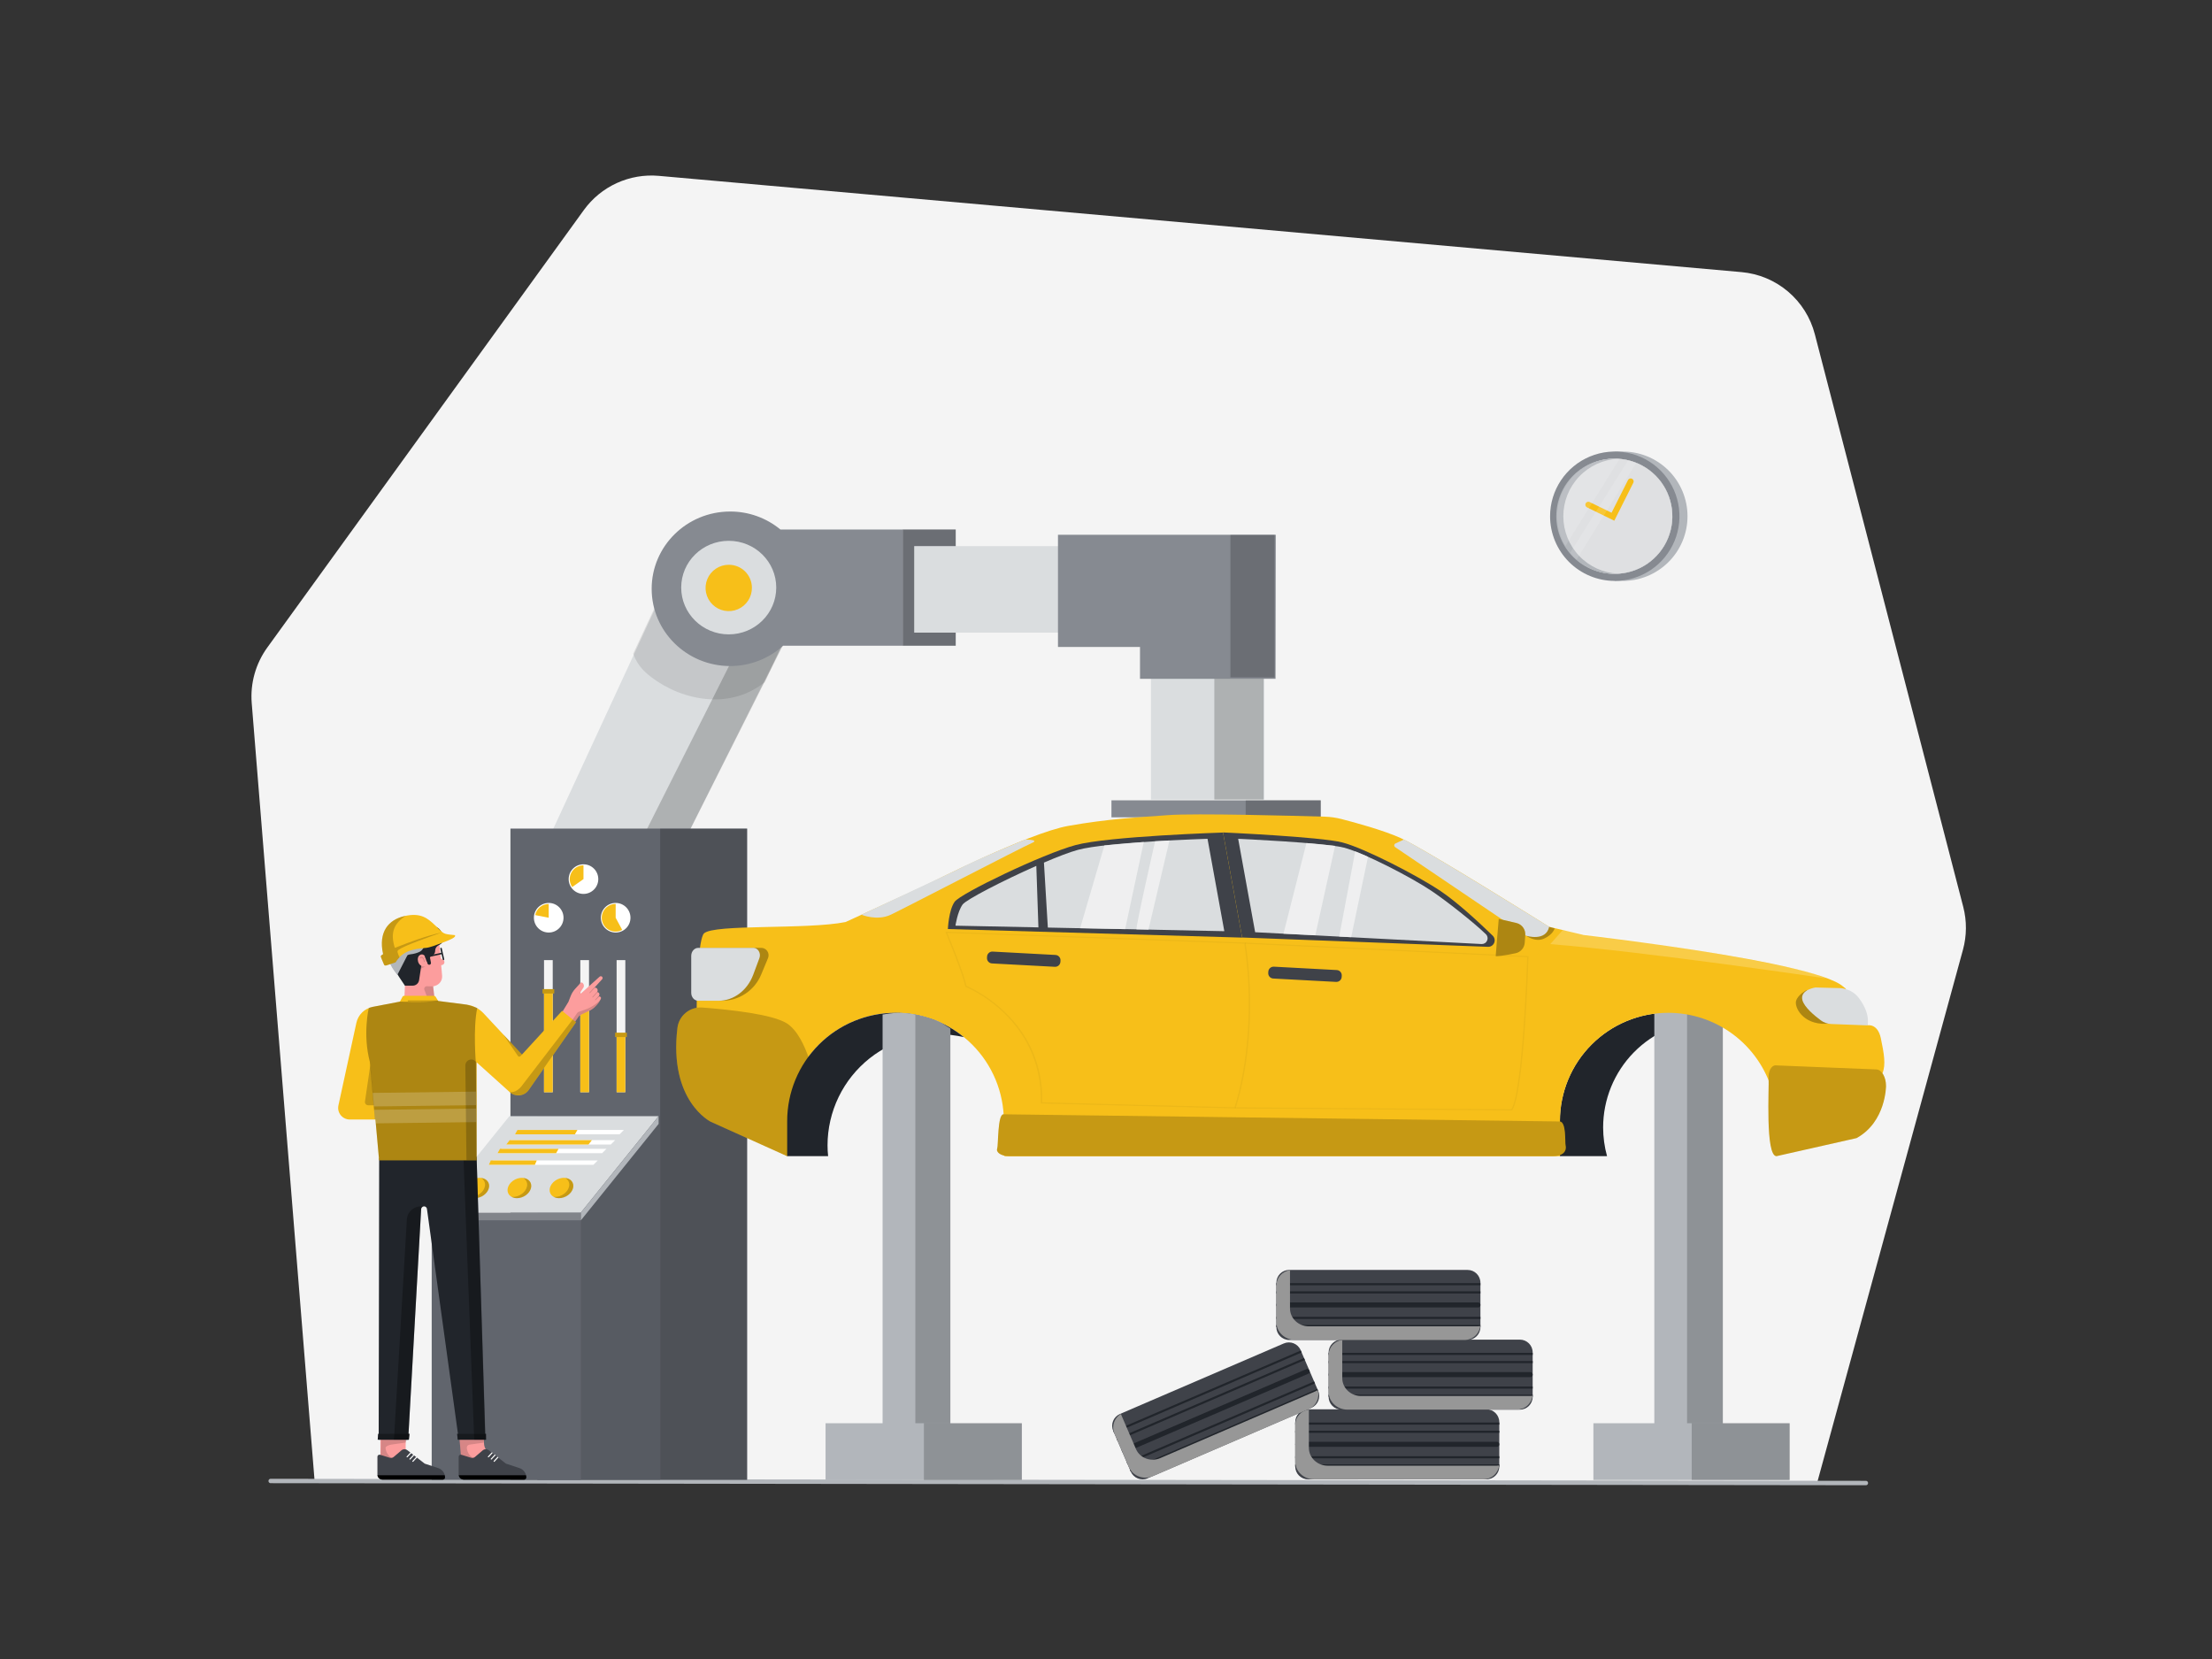 <svg class="gridItem__media" version="1.1" id="Layer_1" xmlns="http://www.w3.org/2000/svg" x="0px" y="0px" width="1600" height="1200" viewBox="0 0 1600 1200" style="baseline-shift: 0px; clip-rule: nonzero; color: rgb(61, 61, 61); color-interpolation: srgb; color-interpolation-filters: linearrgb; color-rendering: auto; cursor: auto; direction: ltr; display: block; fill: none; fill-opacity: 1; fill-rule: nonzero; font: 400 16px / 18.4px Lato, sans-serif; image-rendering: auto; letter-spacing: normal; marker: none; overflow: hidden; paint-order: normal; pointer-events: auto; shape-rendering: auto; stroke: none; stroke-dasharray: none; stroke-dashoffset: 0px; stroke-linecap: butt; stroke-linejoin: miter; stroke-miterlimit: 4; stroke-opacity: 1; stroke-width: 1px; text-anchor: start; text-decoration: none solid rgb(61, 61, 61); text-rendering: auto; visibility: visible; word-spacing: 0px; writing-mode: horizontal-tb;" fill="none" xmlns:xlink="http://www.w3.org/1999/xlink">
<rect x="0" y="0" width="1600" height="1200" fill="#333333" stroke="none"/>
<path d="M227.518 1070.71L182.078 508.601C180.925 494.289 184.914 480.035 193.328 468.401L422.328 151.911C428.45 143.455 436.662 136.733 446.16 132.401C455.659 128.07 466.119 126.278 476.518 127.201L1259.72 196.831C1272.11 197.937 1283.86 202.85 1293.34 210.896C1302.83 218.942 1309.6 229.727 1312.72 241.771L1420.08 656.001C1422.71 666.177 1422.63 676.863 1419.86 687.001L1314.28 1072.9L227.518 1070.71Z" fill="#F4F4F4" style="baseline-shift: 0px; fill: rgb(244, 244, 244); paint-order: normal; text-decoration: none solid rgb(61, 61, 61);"></path>
<path d="M1349.39 1074.32L196.001 1072.83C195.773 1072.86 195.541 1072.84 195.321 1072.78C195.101 1072.71 194.897 1072.6 194.724 1072.45C194.55 1072.3 194.412 1072.11 194.316 1071.9C194.221 1071.69 194.172 1071.46 194.172 1071.23C194.172 1071.01 194.221 1070.78 194.316 1070.57C194.412 1070.36 194.55 1070.17 194.724 1070.02C194.897 1069.87 195.101 1069.76 195.321 1069.69C195.541 1069.63 195.773 1069.61 196.001 1069.64L1349.41 1071.13C1349.64 1071.1 1349.87 1071.12 1350.09 1071.18C1350.31 1071.25 1350.52 1071.36 1350.69 1071.51C1350.86 1071.66 1351 1071.85 1351.1 1072.06C1351.19 1072.27 1351.24 1072.5 1351.24 1072.72C1351.24 1072.95 1351.19 1073.18 1351.1 1073.39C1351 1073.6 1350.86 1073.79 1350.69 1073.94C1350.52 1074.09 1350.31 1074.2 1350.09 1074.27C1349.87 1074.33 1349.64 1074.35 1349.41 1074.32H1349.39Z" fill="#B2B6BB" style="baseline-shift: 0px; fill: rgb(178, 182, 187); paint-order: normal; text-decoration: none solid rgb(61, 61, 61);"></path>
<path d="M1159.59 815.561C1159.58 795.3 1167.51 775.842 1181.66 761.347C1195.82 746.853 1215.09 738.473 1235.34 738.001C1226.21 734.399 1216.48 732.553 1206.66 732.561V732.561C1185.88 732.561 1165.96 740.814 1151.27 755.506C1136.57 770.197 1128.32 790.124 1128.32 810.901V836.251H1162.41C1160.55 829.512 1159.6 822.553 1159.59 815.561V815.561Z" fill="#21252B" style="baseline-shift: 0px; fill: rgb(33, 37, 43); paint-order: normal; text-decoration: none solid rgb(61, 61, 61);"></path>
<path d="M493.258 611.712L396.078 608.412L500.308 383.012L601.188 395.852L493.258 611.712Z" fill="#DADDDF" style="baseline-shift: 0px; fill: rgb(218, 221, 223); paint-order: normal; text-decoration: none solid rgb(61, 61, 61);"></path>
<path opacity="0.2" d="M493.41 611.581L460.32 614.861L568.97 398.991L602.06 395.721L493.41 611.581Z" fill="black" style="baseline-shift: 0px; fill: rgb(0, 0, 0); opacity: 0.2; paint-order: normal; text-decoration: none solid rgb(61, 61, 61);"></path>
<path d="M540.479 599.342H369.219V1070.41H540.479V599.342Z" fill="#61656D" style="baseline-shift: 0px; fill: rgb(97, 101, 109); paint-order: normal; text-decoration: none solid rgb(61, 61, 61);"></path>
<path opacity="0.1" d="M552.85 493.66C552.93 493.6 553.07 493.8 553.15 493.72L568.51 460.1L473.78 435.65C472.64 436.65 475.7 436.08 474.64 437.14L458 472.77C459.829 477.981 462.921 482.657 467 486.38C486.66 504.14 524.5 516.05 552.85 493.66Z" fill="black" style="baseline-shift: 0px; fill: rgb(0, 0, 0); opacity: 0.1; paint-order: normal; text-decoration: none solid rgb(61, 61, 61);"></path>
<path d="M652.997 383H564.497C554.266 374.563 541.409 369.964 528.147 370C496.817 370 471.367 395 471.367 425.9C471.367 456.8 496.817 481.77 528.147 481.77C542.286 481.786 555.925 476.547 566.417 467.07H652.997V383Z" fill="#868A91" style="baseline-shift: 0px; fill: rgb(134, 138, 145); paint-order: normal; text-decoration: none solid rgb(61, 61, 61);"></path>
<path d="M561.474 425.001C561.474 443.711 546.064 458.861 527.124 458.861C508.184 458.861 492.734 443.731 492.734 425.001C492.734 406.271 508.104 391.191 527.124 391.191C546.144 391.191 561.474 406.341 561.474 425.001Z" fill="#DADDDF" style="baseline-shift: 0px; fill: rgb(218, 221, 223); paint-order: normal; text-decoration: none solid rgb(61, 61, 61);"></path>
<path d="M543.869 425.002C543.925 428.329 542.989 431.597 541.18 434.39C539.372 437.184 536.773 439.375 533.715 440.686C530.656 441.997 527.277 442.368 524.007 441.752C520.737 441.135 517.725 439.56 515.354 437.225C512.982 434.891 511.36 431.904 510.692 428.644C510.025 425.384 510.343 421.999 511.606 418.921C512.869 415.842 515.019 413.209 517.784 411.357C520.549 409.505 523.802 408.518 527.129 408.522C531.533 408.493 535.768 410.211 538.907 413.301C542.045 416.39 543.83 420.598 543.869 425.002Z" class="change-color-in-svg" fill="#4D61FC" style="fill: rgb(247, 191, 25); baseline-shift: 0px; paint-order: normal; text-decoration: none solid rgb(61, 61, 61);"></path>
<path d="M691.295 383.012H652.945V467.062H691.295V383.012Z" fill="#868A91" style="baseline-shift: 0px; fill: rgb(134, 138, 145); paint-order: normal; text-decoration: none solid rgb(61, 61, 61);"></path>
<path opacity="0.2" d="M691.295 383.012H652.945V467.062H691.295V383.012Z" fill="black" style="baseline-shift: 0px; fill: rgb(0, 0, 0); opacity: 0.2; paint-order: normal; text-decoration: none solid rgb(61, 61, 61);"></path>
<path opacity="0.2" d="M540.206 599.342H477.516V1070.41H540.206V599.342Z" fill="black" style="baseline-shift: 0px; fill: rgb(0, 0, 0); opacity: 0.2; paint-order: normal; text-decoration: none solid rgb(61, 61, 61);"></path>
<path d="M1246.16 730H1196.62V1046.13H1246.16V730Z" fill="#B2B6BB" style="baseline-shift: 0px; fill: rgb(178, 182, 187); paint-order: normal; text-decoration: none solid rgb(61, 61, 61);"></path>
<path opacity="0.2" d="M1246.18 730H1220.3V1046.13H1246.18V730Z" fill="black" style="baseline-shift: 0px; fill: rgb(0, 0, 0); opacity: 0.2; paint-order: normal; text-decoration: none solid rgb(61, 61, 61);"></path>
<path d="M1294.5 1029.47H1152.54V1070.5H1294.5V1029.47Z" fill="#B2B6BB" style="baseline-shift: 0px; fill: rgb(178, 182, 187); paint-order: normal; text-decoration: none solid rgb(61, 61, 61);"></path>
<path opacity="0.2" d="M1294.49 1029.47H1223.66V1070.5H1294.49V1029.47Z" fill="black" style="baseline-shift: 0px; fill: rgb(0, 0, 0); opacity: 0.2; paint-order: normal; text-decoration: none solid rgb(61, 61, 61);"></path>
<path d="M914.496 391H832.516V578.35H914.496V391Z" fill="#DADDDF" style="baseline-shift: 0px; fill: rgb(218, 221, 223); paint-order: normal; text-decoration: none solid rgb(61, 61, 61);"></path>
<path opacity="0.2" d="M913.999 391H878.359V578.35H913.999V391Z" fill="black" style="baseline-shift: 0px; fill: rgb(0, 0, 0); opacity: 0.2; paint-order: normal; text-decoration: none solid rgb(61, 61, 61);"></path>
<path d="M843.156 395.012H661.266V457.592H843.156V395.012Z" fill="#DADDDF" style="baseline-shift: 0px; fill: rgb(218, 221, 223); paint-order: normal; text-decoration: none solid rgb(61, 61, 61);"></path>
<path d="M922.636 491.001H824.596V467.961H765.266V386.811H922.796L922.636 491.001Z" fill="#868A91" style="baseline-shift: 0px; fill: rgb(134, 138, 145); paint-order: normal; text-decoration: none solid rgb(61, 61, 61);"></path>
<path opacity="0.2" d="M921.96 386.82H890V489.96H921.96V386.82Z" fill="black" style="baseline-shift: 0px; fill: rgb(0, 0, 0); opacity: 0.2; paint-order: normal; text-decoration: none solid rgb(61, 61, 61);"></path>
<path d="M955.335 578.9H803.945V591.19H955.335V578.9Z" fill="#868A91" style="baseline-shift: 0px; fill: rgb(134, 138, 145); paint-order: normal; text-decoration: none solid rgb(61, 61, 61);"></path>
<path opacity="0.2" d="M955.341 578.9H901.031V591.19H955.341V578.9Z" fill="black" style="baseline-shift: 0px; fill: rgb(0, 0, 0); opacity: 0.2; paint-order: normal; text-decoration: none solid rgb(61, 61, 61);"></path>
<path d="M1120.54 680.551C1122.01 680.261 1334.14 707.411 1335.22 715.431C1336.3 723.451 1339.97 728.161 1327.33 727.971C1314.69 727.781 1247.33 720.871 1227.88 716.551C1208.43 712.231 1221.96 709.351 1181.63 707.331C1141.3 705.311 1130.31 700.711 1123.71 702.431C1117.11 704.151 1104.48 702.431 1104.58 699.001C1104.68 695.571 1120.54 680.551 1120.54 680.551Z" class="change-color-in-svg" fill="#4D61FC" style="fill: rgb(247, 191, 25); baseline-shift: 0px; paint-order: normal; text-decoration: none solid rgb(61, 61, 61);"></path>
<path d="M489.997 743.522C490.525 739.221 492.69 735.289 496.043 732.543C499.395 729.798 503.677 728.451 507.997 728.782C527.257 730.232 559.127 733.592 569.357 740.372C584.357 750.312 589.977 784.442 589.977 784.442L569.357 836.282L514.137 811.412C514.137 811.412 483.637 796.472 489.997 743.522Z" class="change-color-in-svg" fill="#4D61FC" style="fill: rgb(247, 191, 25); baseline-shift: 0px; paint-order: normal; text-decoration: none solid rgb(61, 61, 61);"></path>
<path d="M1360.46 751.002C1358.16 740.052 1350.81 741.632 1350.81 741.632C1350.7 737.717 1349.8 733.865 1348.18 730.302C1346.26 725.877 1343.12 722.089 1339.13 719.38C1335.14 716.671 1330.46 715.153 1325.64 715.002C1289.64 713.752 1218.64 702.372 1197.01 699.342C1172.39 695.882 1111.64 691.982 1111.64 691.982C1111.64 691.982 1115.48 683.982 1120.54 682.382C1128.57 679.87 1136.73 677.794 1144.98 676.162L1120.54 670.392C1120.54 670.392 1030.39 613.942 1013.11 606.162C1000.5 600.492 980.229 594.972 970.189 592.402C966.283 591.404 962.278 590.84 958.249 590.722C936.969 590.102 864.379 588.132 844.909 589.602C822.009 591.332 802.139 592.192 772.759 597.382C743.379 602.572 669.939 640.152 669.939 640.152L611.609 666.932C583.529 672.552 516.609 668.232 509.219 675.142C501.829 682.052 500.149 807.342 517.429 811.662C534.709 815.982 569.429 836.292 569.429 836.292V810.932C569.431 790.155 577.686 770.231 592.377 755.54C607.068 740.849 626.992 732.594 647.769 732.592V732.592C668.546 732.592 688.472 740.845 703.163 755.537C717.855 770.228 726.109 790.154 726.109 810.932V835.002L726.569 836.262H1128.36V810.932C1128.36 790.154 1136.61 770.228 1151.3 755.537C1166 740.845 1185.92 732.592 1206.7 732.592V732.592C1223.64 732.595 1240.12 738.088 1253.68 748.247C1267.23 758.406 1277.13 772.684 1281.89 788.942C1304.48 787.432 1359.59 781.162 1361.64 776.312C1364.18 770.202 1362.77 762.002 1360.46 751.002Z" class="change-color-in-svg" fill="#4D61FC" style="fill: rgb(247, 191, 25); baseline-shift: 0px; paint-order: normal; text-decoration: none solid rgb(61, 61, 61);"></path>
<path opacity="0.2" d="M489.997 743.522C490.525 739.221 492.69 735.289 496.043 732.543C499.395 729.798 503.677 728.451 507.997 728.782C527.257 730.232 559.127 733.592 569.357 740.372C584.357 750.312 589.977 784.442 589.977 784.442L569.357 836.282L514.137 811.412C514.137 811.412 483.637 796.472 489.997 743.522Z" fill="black" style="baseline-shift: 0px; fill: rgb(0, 0, 0); opacity: 0.2; paint-order: normal; text-decoration: none solid rgb(61, 61, 61);"></path>
<path d="M1284.37 770.612C1281.28 770.492 1278.89 774.982 1279.29 780.062C1279.73 785.702 1276.73 836.282 1285 836.282L1342.89 823.222C1364.22 811.512 1364.21 785.492 1364.21 785.492C1364.21 779.012 1361.08 773.712 1357.21 773.552L1284.37 770.612Z" class="change-color-in-svg" fill="#4D61FC" style="fill: rgb(247, 191, 25); baseline-shift: 0px; paint-order: normal; text-decoration: none solid rgb(61, 61, 61);"></path>
<path opacity="0.2" d="M1284.37 770.612C1281.28 770.492 1278.89 774.982 1279.29 780.062C1279.73 785.702 1276.73 836.282 1285 836.282L1342.89 823.222C1364.22 811.512 1364.21 785.492 1364.21 785.492C1364.21 779.012 1361.08 773.712 1357.21 773.552L1284.37 770.612Z" fill="black" style="baseline-shift: 0px; fill: rgb(0, 0, 0); opacity: 0.2; paint-order: normal; text-decoration: none solid rgb(61, 61, 61);"></path>
<path opacity="0.3" d="M1104 676.862C1104 676.862 1110.51 681.862 1117 678.862C1123.49 675.862 1124.52 671.542 1124.52 671.542L1120.52 670.422L1111.52 671.422L1104 676.862Z" fill="black" style="baseline-shift: 0px; fill: rgb(0, 0, 0); opacity: 0.3; paint-order: normal; text-decoration: none solid rgb(61, 61, 61);"></path>
<g opacity="0.2" style="baseline-shift: 0px; opacity: 0.2; paint-order: normal; text-decoration: none solid rgb(61, 61, 61);">
<path opacity="0.2" d="M893.647 801.771H893.277L752.827 798.161V797.751C753.717 766.091 738.827 744.931 726.257 732.751C718.126 724.861 708.694 718.433 698.377 713.751L698.137 713.651V713.441C696.427 704.021 684.137 674.821 684.047 674.531L683.797 673.951H684.517L900.947 681.811L900.997 682.161C905.252 710.663 905.35 739.631 901.287 768.161C898.217 788.981 893.827 801.391 893.777 801.511L893.647 801.771ZM753.827 797.351L892.937 800.931C893.617 798.931 897.517 786.931 900.307 767.991C904.339 739.658 904.258 710.891 900.067 682.581L685.177 674.781C686.907 678.921 697.327 704.101 699.037 713.051C709.372 717.796 718.826 724.261 726.997 732.171C734.886 739.683 741.326 748.581 745.997 758.421C751.597 770.613 754.278 783.942 753.827 797.351V797.351Z" fill="black" style="baseline-shift: 0px; fill: rgb(0, 0, 0); opacity: 0.2; paint-order: normal; text-decoration: none solid rgb(61, 61, 61);"></path>
</g>
<g opacity="0.2" style="baseline-shift: 0px; opacity: 0.2; paint-order: normal; text-decoration: none solid rgb(61, 61, 61);">
<path opacity="0.2" d="M1093.75 803.191H1093.47L893.289 801.761V800.941L1093.18 802.361C1101.28 789.531 1104.45 699.211 1104.67 692.361L900.469 682.601V681.771L1105.63 691.601V692.001C1105.5 696.001 1102.45 790.361 1093.85 803.001L1093.75 803.191Z" fill="black" style="baseline-shift: 0px; fill: rgb(0, 0, 0); opacity: 0.2; paint-order: normal; text-decoration: none solid rgb(61, 61, 61);"></path>
</g>
<path d="M685.625 672.001C685.625 672.001 686.205 658.321 690.525 652.271C694.845 646.221 754.175 617.711 777.945 611.271C801.715 604.831 884.655 602.201 884.655 602.201L898.475 678.201L685.625 672.001Z" fill="#3F4249" style="baseline-shift: 0px; fill: rgb(63, 66, 73); paint-order: normal; text-decoration: none solid rgb(61, 61, 61);"></path>
<path d="M757.929 670.94L885.579 673.55L873.429 606.73C873.429 606.73 800.539 609.01 779.659 614.73C773.779 616.33 764.909 619.73 755.109 623.94C755.999 638.93 757.229 658.38 757.929 670.94Z" fill="#DADDDF" style="baseline-shift: 0px; fill: rgb(218, 221, 223); paint-order: normal; text-decoration: none solid rgb(61, 61, 61);"></path>
<path d="M749.597 626.311C725.737 636.851 698.817 650.711 696.287 654.251C692.497 659.571 691.117 669.571 691.117 669.571L751.117 670.801L749.597 626.311Z" fill="#DADDDF" style="baseline-shift: 0px; fill: rgb(218, 221, 223); paint-order: normal; text-decoration: none solid rgb(61, 61, 61);"></path>
<path d="M884.656 602.121C884.656 602.121 954.926 605.291 970.766 609.321C986.606 613.351 1025.34 633.321 1041.91 644.461C1054.43 652.861 1070.21 667.571 1079.76 676.861C1080.42 677.523 1080.88 678.37 1081.05 679.292C1081.23 680.214 1081.13 681.169 1080.76 682.032C1080.39 682.895 1079.77 683.626 1078.97 684.131C1078.18 684.636 1077.26 684.89 1076.32 684.861L898.476 678.121L884.656 602.121Z" fill="#3F4249" style="baseline-shift: 0px; fill: rgb(63, 66, 73); paint-order: normal; text-decoration: none solid rgb(61, 61, 61);"></path>
<path d="M895.602 606.73C895.602 606.73 958.052 609.54 972.132 613.13C986.212 616.72 1020.62 634.46 1035.35 644.35C1046.47 651.82 1066.26 667.451 1074.75 675.711C1075.36 676.297 1075.77 677.053 1075.93 677.878C1076.1 678.703 1076.01 679.559 1075.68 680.332C1075.34 681.106 1074.79 681.76 1074.07 682.21C1073.36 682.66 1072.53 682.883 1071.69 682.85L907.882 674.3L895.602 606.73Z" fill="#DADDDF" style="baseline-shift: 0px; fill: rgb(218, 221, 223); paint-order: normal; text-decoration: none solid rgb(61, 61, 61);"></path>
<path d="M598.581 828.492C598.582 816.384 601.319 804.434 606.586 793.532C611.853 782.63 619.514 773.059 628.998 765.533C638.482 758.006 649.543 752.719 661.356 750.066C673.169 747.413 685.429 747.463 697.221 750.212C683.258 738.793 665.768 732.566 647.731 732.592V732.592C626.954 732.595 607.03 740.849 592.339 755.54C577.648 770.231 569.393 790.156 569.391 810.932V836.282H599.001C598.721 833.722 598.581 831.122 598.581 828.492Z" fill="#21252B" style="baseline-shift: 0px; fill: rgb(33, 37, 43); paint-order: normal; text-decoration: none solid rgb(61, 61, 61);"></path>
<path d="M1015.47 607.291L1009.38 610.091C1009.13 610.206 1008.91 610.385 1008.76 610.61C1008.6 610.835 1008.5 611.098 1008.48 611.372C1008.46 611.645 1008.51 611.92 1008.63 612.168C1008.75 612.415 1008.93 612.627 1009.16 612.781L1104 676.861C1104 676.861 1118.12 681.321 1120.56 670.381C1120.54 670.381 1030.36 614.181 1015.47 607.291Z" fill="#DADDDF" style="baseline-shift: 0px; fill: rgb(218, 221, 223); paint-order: normal; text-decoration: none solid rgb(61, 61, 61);"></path>
<path d="M687.398 1046.13H638.398V733.841C651.258 731.481 660.778 732.191 677.518 738.201C680.958 739.441 684.268 742.131 687.438 743.961V1046.13H687.398Z" fill="#B2B6BB" style="baseline-shift: 0px; fill: rgb(178, 182, 187); paint-order: normal; text-decoration: none solid rgb(61, 61, 61);"></path>
<path opacity="0.2" d="M687.396 1046.13H662.086V733.842C674.746 736.842 679.766 738.532 687.166 743.792L687.396 743.962V1046.13Z" fill="black" style="baseline-shift: 0px; fill: rgb(0, 0, 0); opacity: 0.2; paint-order: normal; text-decoration: none solid rgb(61, 61, 61);"></path>
<path d="M739.108 1029.47H597.148V1070.5H739.108V1029.47Z" fill="#B2B6BB" style="baseline-shift: 0px; fill: rgb(178, 182, 187); paint-order: normal; text-decoration: none solid rgb(61, 61, 61);"></path>
<path opacity="0.2" d="M739.119 1029.47H668.289V1070.5H739.119V1029.47Z" fill="black" style="baseline-shift: 0px; fill: rgb(0, 0, 0); opacity: 0.2; paint-order: normal; text-decoration: none solid rgb(61, 61, 61);"></path>
<path opacity="0.3" d="M1306.61 716.24C1306.61 716.24 1300.77 719.24 1299.21 723.73C1297.65 728.22 1303.86 741.16 1320.85 740.54C1337.84 739.92 1306.61 716.24 1306.61 716.24Z" fill="black" style="baseline-shift: 0px; fill: rgb(0, 0, 0); opacity: 0.3; paint-order: normal; text-decoration: none solid rgb(61, 61, 61);"></path>
<path d="M1128.12 811.19L725.847 806C721.467 805.94 722.207 828.22 721.277 830.89C720.347 833.56 724.277 836.26 729.617 836.26H1123.27C1130.99 836.26 1133.4 832.26 1132.39 828.26C1131.92 826.29 1133.05 811.26 1128.12 811.19Z" class="change-color-in-svg" fill="#4D61FC" style="fill: rgb(247, 191, 25); baseline-shift: 0px; paint-order: normal; text-decoration: none solid rgb(61, 61, 61);"></path>
<path opacity="0.2" d="M1128.12 811.19L725.847 806C721.467 805.94 722.207 828.22 721.277 830.89C720.347 833.56 724.277 836.26 729.617 836.26H1123.27C1130.99 836.26 1133.4 832.26 1132.39 828.26C1131.92 826.29 1133.05 811.26 1128.12 811.19Z" fill="black" style="baseline-shift: 0px; fill: rgb(0, 0, 0); opacity: 0.2; paint-order: normal; text-decoration: none solid rgb(61, 61, 61);"></path>
<path d="M713.965 691.929L713.916 692.847C713.803 694.96 715.423 696.764 717.535 696.877L763.01 699.316C765.122 699.429 766.926 697.809 767.04 695.697L767.089 694.778C767.202 692.666 765.582 690.862 763.47 690.748L717.995 688.309C715.883 688.196 714.079 689.816 713.965 691.929Z" fill="#3F4249" style="baseline-shift: 0px; fill: rgb(63, 66, 73); paint-order: normal; text-decoration: none solid rgb(61, 61, 61);"></path>
<path d="M917.353 703.773L917.403 702.845C917.457 701.83 917.912 700.879 918.668 700.2C919.424 699.522 920.418 699.171 921.432 699.225L966.917 701.665C967.929 701.719 968.877 702.173 969.554 702.927C970.231 703.68 970.581 704.672 970.527 705.684L970.477 706.612C970.423 707.627 969.968 708.578 969.212 709.257C968.456 709.935 967.462 710.286 966.448 710.232L921.003 707.794C920.499 707.771 920.004 707.649 919.548 707.434C919.091 707.219 918.681 706.916 918.342 706.543C918.003 706.169 917.741 705.732 917.571 705.257C917.401 704.781 917.327 704.277 917.353 703.773V703.773Z" fill="#3F4249" style="baseline-shift: 0px; fill: rgb(63, 66, 73); paint-order: normal; text-decoration: none solid rgb(61, 61, 61);"></path>
<path opacity="0.3" d="M505.872 685.602H550.592C551.474 685.602 552.343 685.821 553.121 686.238C553.899 686.656 554.562 687.259 555.051 687.994C555.54 688.729 555.839 689.574 555.923 690.452C556.007 691.331 555.873 692.217 555.532 693.032L550.532 705.032C548.19 710.622 544.249 715.395 539.203 718.752C534.157 722.11 528.232 723.901 522.172 723.902H505.872C504.341 723.902 502.874 723.294 501.792 722.212C500.709 721.13 500.102 719.662 500.102 718.132V691.372C500.102 689.841 500.709 688.374 501.792 687.292C502.874 686.209 504.341 685.602 505.872 685.602V685.602Z" fill="black" style="baseline-shift: 0px; fill: rgb(0, 0, 0); opacity: 0.3; paint-order: normal; text-decoration: none solid rgb(61, 61, 61);"></path>
<path d="M1124.74 673.9C1124.74 673.9 1325.09 695.58 1334.93 715.74C1334.93 715.74 1336.42 714.2 1327.59 714.74C1299 716.6 1227.44 705.38 1213.59 704.23C1199.74 703.08 1111.28 691.86 1111.28 691.86L1124.74 673.9Z" class="change-color-in-svg" fill="#4D61FC" style="fill: rgb(247, 191, 25); baseline-shift: 0px; paint-order: normal; text-decoration: none solid rgb(61, 61, 61);"></path>
<path d="M505.099 685.602H544.899C548.299 685.602 550.609 689.502 549.299 693.032L544.829 705.032C540.559 716.462 530.619 723.902 519.589 723.902H505.099C502.269 723.902 499.969 721.312 499.969 718.132V691.372C499.999 688.182 502.269 685.602 505.099 685.602Z" fill="#DADDDF" style="baseline-shift: 0px; fill: rgb(218, 221, 223); paint-order: normal; text-decoration: none solid rgb(61, 61, 61);"></path>
<path d="M1313.18 714.281C1313.18 714.281 1301.8 715.891 1303.72 723.381C1305.05 728.541 1312.57 734.741 1317.12 738.101C1319.28 739.69 1321.86 740.593 1324.54 740.691L1350.81 741.691C1350.81 741.691 1353.34 733.691 1344.69 722.041C1343.03 719.823 1340.89 718.012 1338.43 716.744C1335.96 715.476 1333.25 714.784 1330.48 714.721L1313.18 714.281Z" fill="#DADDDF" style="baseline-shift: 0px; fill: rgb(218, 221, 223); paint-order: normal; text-decoration: none solid rgb(61, 61, 61);"></path>
<path opacity="0.8" d="M798.831 611.521L781.281 671.421L813.841 672.081L827.331 609.031L798.831 611.521Z" fill="#F4F4F4" style="baseline-shift: 0px; fill: rgb(244, 244, 244); opacity: 0.8; paint-order: normal; text-decoration: none solid rgb(61, 61, 61);"></path>
<path opacity="0.8" d="M835.52 608.512C835.52 608.512 821 672.232 822.09 672.252L830.73 672.432L845.91 607.922L835.52 608.512Z" fill="#F4F4F4" style="baseline-shift: 0px; fill: rgb(244, 244, 244); opacity: 0.8; paint-order: normal; text-decoration: none solid rgb(61, 61, 61);"></path>
<path opacity="0.8" d="M944.989 609.791L928.359 675.371L951.409 676.511L965.709 611.801L944.989 609.791Z" fill="#F4F4F4" style="baseline-shift: 0px; fill: rgb(244, 244, 244); opacity: 0.8; paint-order: normal; text-decoration: none solid rgb(61, 61, 61);"></path>
<path opacity="0.8" d="M989.528 619.73C986.218 618.25 983.087 616.93 980.247 615.83L968.688 677.47H969.347L977.347 677.89L989.528 619.73Z" fill="#F4F4F4" style="baseline-shift: 0px; fill: rgb(244, 244, 244); opacity: 0.8; paint-order: normal; text-decoration: none solid rgb(61, 61, 61);"></path>
<path d="M623.109 661.641C623.109 661.641 634.399 666.361 644.329 661.641C654.259 656.921 740.239 612.331 746.329 609.791C752.419 607.251 741.659 607.291 741.659 607.291C741.659 607.291 706.999 621.231 690.769 629.861L623.109 661.641Z" fill="#DADDDF" style="baseline-shift: 0px; fill: rgb(218, 221, 223); paint-order: normal; text-decoration: none solid rgb(61, 61, 61);"></path>
<path d="M1084.08 664.701C1084.57 664.701 1097.35 667.761 1097.35 667.761C1099.17 668.311 1100.74 669.459 1101.81 671.018C1102.88 672.577 1103.4 674.453 1103.27 676.341L1102.88 681.911C1102.75 683.717 1102.04 685.432 1100.85 686.8C1099.67 688.169 1098.07 689.116 1096.31 689.501C1088.31 691.241 1081.88 691.961 1081.88 691.501C1081.88 690.711 1084.08 664.701 1084.08 664.701Z" class="change-color-in-svg" fill="#4D61FC" style="fill: rgb(247, 191, 25); baseline-shift: 0px; paint-order: normal; text-decoration: none solid rgb(61, 61, 61);"></path>
<path opacity="0.3" d="M1084.08 664.701C1084.57 664.701 1097.35 667.761 1097.35 667.761C1099.17 668.311 1100.74 669.459 1101.81 671.018C1102.88 672.577 1103.4 674.453 1103.27 676.341L1102.88 681.911C1102.75 683.717 1102.04 685.432 1100.85 686.8C1099.67 688.169 1098.07 689.116 1096.31 689.501C1088.31 691.241 1081.88 691.961 1081.88 691.501C1081.88 690.711 1084.08 664.701 1084.08 664.701Z" fill="black" style="baseline-shift: 0px; fill: rgb(0, 0, 0); opacity: 0.3; paint-order: normal; text-decoration: none solid rgb(61, 61, 61);"></path>
<path opacity="0.2" d="M1130.36 672.781C1130.36 672.781 1302.36 696.291 1320.36 707.631C1320.36 707.631 1191.28 688.511 1121.36 682.901L1130.36 672.781Z" fill="white" style="baseline-shift: 0px; fill: rgb(255, 255, 255); opacity: 0.2; paint-order: normal; text-decoration: none solid rgb(61, 61, 61);"></path>
<path d="M477.531 807.33H388.711V1070.41H477.531V807.33Z" fill="#61656D" style="baseline-shift: 0px; fill: rgb(97, 101, 109); paint-order: normal; text-decoration: none solid rgb(61, 61, 61);"></path>
<path opacity="0.1" d="M477.531 807.33H388.711V1070.41H477.531V807.33Z" fill="black" style="baseline-shift: 0px; fill: rgb(0, 0, 0); opacity: 0.1; paint-order: normal; text-decoration: none solid rgb(61, 61, 61);"></path>
<path d="M420.188 877.041H312.258V1070.41H420.188V877.041Z" fill="#61656D" style="baseline-shift: 0px; fill: rgb(97, 101, 109); paint-order: normal; text-decoration: none solid rgb(61, 61, 61);"></path>
<path d="M476.398 807.33H368.468L312.258 877.04H420.188L476.398 807.33Z" fill="#DADDDF" style="baseline-shift: 0px; fill: rgb(218, 221, 223); paint-order: normal; text-decoration: none solid rgb(61, 61, 61);"></path>
<path opacity="0.2" d="M420.188 877.041H312.258V882.661H420.188V877.041Z" fill="white" style="baseline-shift: 0px; fill: rgb(255, 255, 255); opacity: 0.2; paint-order: normal; text-decoration: none solid rgb(61, 61, 61);"></path>
<path d="M476.397 812.95L420.188 882.66V877.04L476.397 807.33V812.95Z" fill="#B2B6BB" style="baseline-shift: 0px; fill: rgb(178, 182, 187); paint-order: normal; text-decoration: none solid rgb(61, 61, 61);"></path>
<path d="M448.118 820.492H372.508L375.658 817.342H451.268L448.118 820.492Z" fill="white" style="baseline-shift: 0px; fill: rgb(255, 255, 255); paint-order: normal; text-decoration: none solid rgb(61, 61, 61);"></path>
<path d="M415.858 820.492H372.508L374.308 817.342H417.658L415.858 820.492Z" class="change-color-in-svg" fill="#4D61FC" style="fill: rgb(247, 191, 25); baseline-shift: 0px; paint-order: normal; text-decoration: none solid rgb(61, 61, 61);"></path>
<path d="M441.821 827.841H366.211L369.361 824.691H444.971L441.821 827.841Z" fill="white" style="baseline-shift: 0px; fill: rgb(255, 255, 255); paint-order: normal; text-decoration: none solid rgb(61, 61, 61);"></path>
<path d="M435.506 834.14H359.906L363.056 830.99H438.666L435.506 834.14Z" fill="white" style="baseline-shift: 0px; fill: rgb(255, 255, 255); paint-order: normal; text-decoration: none solid rgb(61, 61, 61);"></path>
<path d="M402.246 834.14H359.906L361.666 830.99H404.006L402.246 834.14Z" class="change-color-in-svg" fill="#4D61FC" style="fill: rgb(247, 191, 25); baseline-shift: 0px; paint-order: normal; text-decoration: none solid rgb(61, 61, 61);"></path>
<path d="M425.691 827.841H366.211L368.691 824.691H428.161L425.691 827.841Z" class="change-color-in-svg" fill="#4D61FC" style="fill: rgb(247, 191, 25); baseline-shift: 0px; paint-order: normal; text-decoration: none solid rgb(61, 61, 61);"></path>
<path d="M429.209 842.541H353.609L356.759 839.391H432.369L429.209 842.541Z" fill="white" style="baseline-shift: 0px; fill: rgb(255, 255, 255); paint-order: normal; text-decoration: none solid rgb(61, 61, 61);"></path>
<path d="M386.869 842.541H353.609L354.989 839.391H388.259L386.869 842.541Z" class="change-color-in-svg" fill="#4D61FC" style="fill: rgb(247, 191, 25); baseline-shift: 0px; paint-order: normal; text-decoration: none solid rgb(61, 61, 61);"></path>
<path d="M348.321 865.463C352.748 863.252 354.959 858.7 353.259 855.296C351.558 851.891 346.591 850.924 342.164 853.135C337.737 855.346 335.527 859.898 337.227 863.303C338.927 866.707 343.894 867.674 348.321 865.463Z" class="change-color-in-svg" fill="#4D61FC" style="fill: rgb(247, 191, 25); baseline-shift: 0px; paint-order: normal; text-decoration: none solid rgb(61, 61, 61);"></path>
<path opacity="0.2" d="M347.994 852.051C349.096 852.655 349.961 853.614 350.448 854.773C350.935 855.932 351.014 857.221 350.674 858.431C349.674 862.491 345.124 865.781 340.484 865.781C340.134 865.781 339.804 865.781 339.484 865.721C340.688 866.393 342.046 866.738 343.424 866.721C348.064 866.721 352.624 863.421 353.614 859.361C354.514 855.591 352.044 852.501 347.994 852.051Z" fill="black" style="baseline-shift: 0px; fill: rgb(0, 0, 0); opacity: 0.2; paint-order: normal; text-decoration: none solid rgb(61, 61, 61);"></path>
<path d="M378.775 865.467C383.202 863.256 385.412 858.704 383.712 855.299C382.012 851.895 377.044 850.928 372.617 853.139C368.19 855.35 365.98 859.902 367.68 863.307C369.38 866.711 374.348 867.678 378.775 865.467Z" class="change-color-in-svg" fill="#4D61FC" style="fill: rgb(247, 191, 25); baseline-shift: 0px; paint-order: normal; text-decoration: none solid rgb(61, 61, 61);"></path>
<path opacity="0.2" d="M378.455 852.051C379.557 852.655 380.421 853.615 380.906 854.774C381.391 855.933 381.468 857.222 381.125 858.431C380.125 862.491 375.585 865.781 370.945 865.781C370.595 865.781 370.255 865.781 369.945 865.721C371.149 866.393 372.507 866.738 373.885 866.721C378.525 866.721 383.085 863.421 384.075 859.361C384.995 855.591 382.495 852.501 378.455 852.051Z" fill="black" style="baseline-shift: 0px; fill: rgb(0, 0, 0); opacity: 0.2; paint-order: normal; text-decoration: none solid rgb(61, 61, 61);"></path>
<path d="M409.212 865.461C413.639 863.25 415.85 858.698 414.149 855.294C412.449 851.889 407.482 850.922 403.055 853.133C398.628 855.344 396.417 859.896 398.118 863.301C399.818 866.705 404.785 867.672 409.212 865.461Z" class="change-color-in-svg" fill="#4D61FC" style="fill: rgb(247, 191, 25); baseline-shift: 0px; paint-order: normal; text-decoration: none solid rgb(61, 61, 61);"></path>
<path opacity="0.2" d="M408.908 852.051C410.009 852.656 410.873 853.616 411.359 854.774C411.846 855.932 411.927 857.221 411.588 858.431C410.588 862.491 406.038 865.781 401.398 865.781C401.048 865.781 400.718 865.781 400.398 865.721C401.601 866.394 402.96 866.739 404.338 866.721C408.978 866.721 413.538 863.421 414.518 859.361C415.418 855.591 412.998 852.501 408.908 852.051Z" fill="black" style="baseline-shift: 0px; fill: rgb(0, 0, 0); opacity: 0.2; paint-order: normal; text-decoration: none solid rgb(61, 61, 61);"></path>
<path d="M399.808 694.48H393.508V790.04H399.808V694.48Z" fill="#F4F4F4" style="baseline-shift: 0px; fill: rgb(244, 244, 244); paint-order: normal; text-decoration: none solid rgb(61, 61, 61);"></path>
<path d="M399.808 715.48H393.508V790.04H399.808V715.48Z" class="change-color-in-svg" fill="#4D61FC" style="fill: rgb(247, 191, 25); baseline-shift: 0px; paint-order: normal; text-decoration: none solid rgb(61, 61, 61);"></path>
<path d="M400.861 715.48H392.461V718.63H400.861V715.48Z" class="change-color-in-svg" fill="#4D61FC" style="fill: rgb(247, 191, 25); baseline-shift: 0px; paint-order: normal; text-decoration: none solid rgb(61, 61, 61);"></path>
<path opacity="0.2" d="M400.861 715.48H392.461V718.63H400.861V715.48Z" fill="black" style="baseline-shift: 0px; fill: rgb(0, 0, 0); opacity: 0.2; paint-order: normal; text-decoration: none solid rgb(61, 61, 61);"></path>
<path d="M426.058 694.48H419.758V790.04H426.058V694.48Z" fill="#F4F4F4" style="baseline-shift: 0px; fill: rgb(244, 244, 244); paint-order: normal; text-decoration: none solid rgb(61, 61, 61);"></path>
<path d="M426.058 728.08H419.758V790.04H426.058V728.08Z" class="change-color-in-svg" fill="#4D61FC" style="fill: rgb(247, 191, 25); baseline-shift: 0px; paint-order: normal; text-decoration: none solid rgb(61, 61, 61);"></path>
<path d="M427.111 725.98H418.711V729.13H427.111V725.98Z" class="change-color-in-svg" fill="#4D61FC" style="fill: rgb(247, 191, 25); baseline-shift: 0px; paint-order: normal; text-decoration: none solid rgb(61, 61, 61);"></path>
<path opacity="0.2" d="M427.111 725.98H418.711V729.13H427.111V725.98Z" fill="black" style="baseline-shift: 0px; fill: rgb(0, 0, 0); opacity: 0.2; paint-order: normal; text-decoration: none solid rgb(61, 61, 61);"></path>
<path d="M452.316 694.48H446.016V790.04H452.316V694.48Z" fill="#F4F4F4" style="baseline-shift: 0px; fill: rgb(244, 244, 244); paint-order: normal; text-decoration: none solid rgb(61, 61, 61);"></path>
<path d="M452.316 749.08H446.016V790.03H452.316V749.08Z" class="change-color-in-svg" fill="#4D61FC" style="fill: rgb(247, 191, 25); baseline-shift: 0px; paint-order: normal; text-decoration: none solid rgb(61, 61, 61);"></path>
<path d="M453.369 746.98H444.969V750.13H453.369V746.98Z" class="change-color-in-svg" fill="#4D61FC" style="fill: rgb(247, 191, 25); baseline-shift: 0px; paint-order: normal; text-decoration: none solid rgb(61, 61, 61);"></path>
<path opacity="0.2" d="M453.369 746.98H444.969V750.13H453.369V746.98Z" fill="black" style="baseline-shift: 0px; fill: rgb(0, 0, 0); opacity: 0.2; paint-order: normal; text-decoration: none solid rgb(61, 61, 61);"></path>
<path d="M445.327 674.531C451.242 674.531 456.037 669.736 456.037 663.821C456.037 657.906 451.242 653.111 445.327 653.111C439.412 653.111 434.617 657.906 434.617 663.821C434.617 669.736 439.412 674.531 445.327 674.531Z" fill="white" style="baseline-shift: 0px; fill: rgb(255, 255, 255); paint-order: normal; text-decoration: none solid rgb(61, 61, 61);"></path>
<path d="M445.326 663.82L450.046 672.61C448.706 673.344 447.216 673.761 445.689 673.83C444.163 673.898 442.641 673.616 441.241 673.004C439.841 672.393 438.599 671.469 437.612 670.303C436.624 669.137 435.917 667.76 435.544 666.279C435.171 664.797 435.143 663.249 435.462 661.755C435.781 660.26 436.437 658.859 437.382 657.658C438.326 656.457 439.534 655.488 440.911 654.827C442.288 654.165 443.799 653.827 445.326 653.84V663.82Z" class="change-color-in-svg" fill="#4D61FC" style="fill: rgb(247, 191, 25); baseline-shift: 0px; paint-order: normal; text-decoration: none solid rgb(61, 61, 61);"></path>
<path d="M396.897 674.531C402.812 674.531 407.607 669.736 407.607 663.821C407.607 657.906 402.812 653.111 396.897 653.111C390.983 653.111 386.188 657.906 386.188 663.821C386.188 669.736 390.983 674.531 396.897 674.531Z" fill="white" style="baseline-shift: 0px; fill: rgb(255, 255, 255); paint-order: normal; text-decoration: none solid rgb(61, 61, 61);"></path>
<path d="M396.899 663.822L387.109 661.912C387.556 659.642 388.776 657.597 390.561 656.125C392.346 654.654 394.586 653.847 396.899 653.842V663.822Z" class="change-color-in-svg" fill="#4D61FC" style="fill: rgb(247, 191, 25); baseline-shift: 0px; paint-order: normal; text-decoration: none solid rgb(61, 61, 61);"></path>
<path d="M422.046 646.592C427.961 646.592 432.756 641.797 432.756 635.882C432.756 629.967 427.961 625.172 422.046 625.172C416.131 625.172 411.336 629.967 411.336 635.882C411.336 641.797 416.131 646.592 422.046 646.592Z" fill="white" style="baseline-shift: 0px; fill: rgb(255, 255, 255); paint-order: normal; text-decoration: none solid rgb(61, 61, 61);"></path>
<path d="M422.051 635.88L413.891 641.62C412.848 640.124 412.234 638.371 412.115 636.551C411.996 634.73 412.378 632.912 413.218 631.293C414.059 629.674 415.326 628.316 416.883 627.365C418.44 626.415 420.227 625.908 422.051 625.9V635.88Z" class="change-color-in-svg" fill="#4D61FC" style="fill: rgb(247, 191, 25); baseline-shift: 0px; paint-order: normal; text-decoration: none solid rgb(61, 61, 61);"></path>
<path d="M275.232 1059.5L308.122 1060.31L295.002 1050.94C292.822 1049.37 293.552 1046.88 293.452 1044.2L294.042 1033.91H275.102L275.232 1059.5Z" fill="#FC9D9D" style="baseline-shift: 0px; fill: rgb(252, 157, 157); paint-order: normal; text-decoration: none solid rgb(61, 61, 61);"></path>
<path opacity="0.15" d="M278.891 1047.49V1047.29C278.781 1046.13 281.701 1045.11 282.811 1044.96L293.301 1043.44L294.251 1041.36H275.661L275.141 1058.79L289.481 1057.22L284.771 1055.35C283.159 1054.71 281.756 1053.64 280.718 1052.25C279.679 1050.87 279.047 1049.22 278.891 1047.49V1047.49Z" fill="black" style="baseline-shift: 0px; fill: rgb(0, 0, 0); opacity: 0.15; paint-order: normal; text-decoration: none solid rgb(61, 61, 61);"></path>
<path d="M273 1053.67V1066.49C272.999 1066.98 273.095 1067.47 273.283 1067.93C273.471 1068.38 273.747 1068.8 274.095 1069.15C274.444 1069.49 274.858 1069.77 275.313 1069.96C275.769 1070.15 276.257 1070.24 276.75 1070.24H320.33C320.747 1070.24 321.145 1070.07 321.441 1069.78C321.736 1069.49 321.905 1069.09 321.91 1068.67C321.904 1067.18 321.431 1065.73 320.557 1064.52C319.684 1063.31 318.454 1062.4 317.04 1061.93L307.21 1058.69L294.7 1049C294.074 1048.51 293.297 1048.25 292.502 1048.27C291.707 1048.29 290.942 1048.58 290.34 1049.1L284.82 1053.81C284.424 1054.16 283.945 1054.39 283.43 1054.5C282.915 1054.61 282.381 1054.58 281.88 1054.42L274.88 1052.25C274.661 1052.19 274.431 1052.19 274.209 1052.23C273.986 1052.27 273.777 1052.37 273.596 1052.5C273.415 1052.64 273.267 1052.82 273.164 1053.02C273.061 1053.22 273.005 1053.44 273 1053.67Z" fill="#3F4249" style="baseline-shift: 0px; fill: rgb(63, 66, 73); paint-order: normal; text-decoration: none solid rgb(61, 61, 61);"></path>
<path d="M276.71 1070.24H320.29C320.707 1070.24 321.105 1070.07 321.401 1069.78C321.696 1069.49 321.865 1069.09 321.87 1068.67C321.883 1068.14 321.812 1067.61 321.66 1067.1H273C273.143 1067.98 273.595 1068.78 274.275 1069.36C274.956 1069.93 275.819 1070.25 276.71 1070.24V1070.24Z" fill="black" style="baseline-shift: 0px; fill: rgb(0, 0, 0); paint-order: normal; text-decoration: none solid rgb(61, 61, 61);"></path>
<path d="M294.44 1054.13C294.347 1054.13 294.258 1054.09 294.19 1054.03C294.152 1053.99 294.122 1053.95 294.101 1053.9C294.081 1053.85 294.07 1053.8 294.07 1053.75C294.07 1053.69 294.081 1053.64 294.101 1053.59C294.122 1053.54 294.152 1053.5 294.19 1053.46L296.82 1050.63C296.854 1050.58 296.898 1050.55 296.948 1050.52C296.998 1050.49 297.054 1050.48 297.111 1050.47C297.168 1050.47 297.226 1050.48 297.28 1050.5C297.333 1050.52 297.382 1050.55 297.422 1050.59C297.463 1050.63 297.494 1050.68 297.514 1050.73C297.534 1050.78 297.543 1050.84 297.539 1050.9C297.535 1050.96 297.518 1051.01 297.491 1051.06C297.463 1051.11 297.425 1051.16 297.38 1051.19L294.75 1054.03C294.655 1054.09 294.549 1054.12 294.44 1054.13Z" fill="white" style="baseline-shift: 0px; fill: rgb(255, 255, 255); paint-order: normal; text-decoration: none solid rgb(61, 61, 61);"></path>
<path d="M296.517 1055.76C296.47 1055.76 296.423 1055.75 296.38 1055.73C296.337 1055.71 296.299 1055.69 296.267 1055.65C296.229 1055.61 296.2 1055.57 296.179 1055.52C296.159 1055.47 296.148 1055.42 296.148 1055.37C296.148 1055.32 296.159 1055.27 296.179 1055.22C296.2 1055.17 296.229 1055.13 296.267 1055.09L298.897 1052.26C298.933 1052.22 298.977 1052.19 299.025 1052.17C299.073 1052.15 299.125 1052.14 299.177 1052.14C299.229 1052.14 299.281 1052.15 299.329 1052.17C299.377 1052.19 299.421 1052.22 299.457 1052.26C299.53 1052.34 299.571 1052.44 299.571 1052.54C299.571 1052.65 299.53 1052.75 299.457 1052.82L296.827 1055.65C296.733 1055.71 296.627 1055.75 296.517 1055.76V1055.76Z" fill="white" style="baseline-shift: 0px; fill: rgb(255, 255, 255); paint-order: normal; text-decoration: none solid rgb(61, 61, 61);"></path>
<path d="M298.595 1057.37C298.549 1057.37 298.503 1057.36 298.46 1057.35C298.417 1057.33 298.378 1057.3 298.345 1057.27C298.308 1057.23 298.278 1057.19 298.257 1057.14C298.237 1057.09 298.227 1057.04 298.227 1056.99C298.227 1056.94 298.237 1056.89 298.257 1056.84C298.278 1056.79 298.308 1056.75 298.345 1056.71L300.975 1053.87C301.052 1053.81 301.147 1053.79 301.243 1053.79C301.339 1053.8 301.43 1053.84 301.498 1053.91C301.566 1053.98 301.607 1054.07 301.614 1054.16C301.621 1054.26 301.593 1054.35 301.535 1054.43L298.905 1057.27C298.863 1057.31 298.813 1057.34 298.76 1057.35C298.707 1057.37 298.651 1057.38 298.595 1057.37V1057.37Z" fill="white" style="baseline-shift: 0px; fill: rgb(255, 255, 255); paint-order: normal; text-decoration: none solid rgb(61, 61, 61);"></path>
<path d="M317.408 697.48C317.128 697.48 317.038 697.82 317.068 698.1C317.098 698.38 317.408 698.48 317.688 698.45L319.918 697.98C320.181 697.916 320.429 697.8 320.648 697.639C320.866 697.478 321.05 697.276 321.19 697.043C321.329 696.811 321.421 696.553 321.461 696.285C321.5 696.016 321.485 695.743 321.418 695.48C321.328 695.143 321.158 694.832 320.921 694.576C320.684 694.32 320.387 694.126 320.058 694.01C319.646 693.854 319.288 693.583 319.027 693.228C318.766 692.873 318.614 692.45 318.588 692.01C318.584 691.739 318.561 691.468 318.518 691.2C317.318 686.53 317.408 697.48 317.408 697.48Z" fill="#FC9D9D" style="baseline-shift: 0px; fill: rgb(252, 157, 157); paint-order: normal; text-decoration: none solid rgb(61, 61, 61);"></path>
<path d="M333.996 1059.5L366.886 1060.31L353.756 1050.94C352.677 1050.17 351.789 1049.16 351.158 1047.99C350.527 1046.82 350.171 1045.53 350.116 1044.2L349.656 1033.91H331.766L333.996 1059.5Z" fill="#FC9D9D" style="baseline-shift: 0px; fill: rgb(252, 157, 157); paint-order: normal; text-decoration: none solid rgb(61, 61, 61);"></path>
<path opacity="0.15" d="M337.687 1047.49V1047.29C337.635 1046.74 337.796 1046.19 338.137 1045.76C338.477 1045.33 338.972 1045.04 339.517 1044.96L350.007 1043.44L349.907 1041.36H332.367L333.937 1058.79L348.287 1057.22L343.567 1055.35C341.956 1054.71 340.554 1053.64 339.516 1052.25C338.478 1050.87 337.845 1049.22 337.687 1047.49Z" fill="black" style="baseline-shift: 0px; fill: rgb(0, 0, 0); opacity: 0.15; paint-order: normal; text-decoration: none solid rgb(61, 61, 61);"></path>
<path d="M331.766 1053.67V1066.49C331.764 1066.98 331.86 1067.47 332.048 1067.93C332.236 1068.38 332.513 1068.8 332.861 1069.15C333.21 1069.49 333.623 1069.77 334.079 1069.96C334.535 1070.15 335.023 1070.24 335.516 1070.24H379.096C379.511 1070.24 379.909 1070.07 380.203 1069.78C380.497 1069.48 380.663 1069.09 380.666 1068.67C380.661 1067.18 380.189 1065.73 379.315 1064.52C378.441 1063.31 377.21 1062.4 375.796 1061.93L365.966 1058.69L353.496 1049C352.87 1048.51 352.093 1048.25 351.298 1048.27C350.502 1048.29 349.738 1048.58 349.136 1049.1L343.616 1053.81C343.219 1054.16 342.741 1054.39 342.226 1054.5C341.711 1054.61 341.177 1054.58 340.676 1054.42L333.676 1052.25C333.454 1052.19 333.222 1052.18 332.995 1052.22C332.769 1052.26 332.555 1052.35 332.371 1052.49C332.186 1052.63 332.035 1052.8 331.93 1053.01C331.826 1053.21 331.769 1053.44 331.766 1053.67Z" fill="#3F4249" style="baseline-shift: 0px; fill: rgb(63, 66, 73); paint-order: normal; text-decoration: none solid rgb(61, 61, 61);"></path>
<path d="M335.52 1070.24H379.1C379.516 1070.24 379.914 1070.07 380.208 1069.78C380.501 1069.48 380.668 1069.09 380.67 1068.67C380.682 1068.14 380.614 1067.61 380.47 1067.1H331.82C331.963 1067.98 332.414 1068.78 333.092 1069.35C333.77 1069.93 334.631 1070.24 335.52 1070.24V1070.24Z" fill="black" style="baseline-shift: 0px; fill: rgb(0, 0, 0); paint-order: normal; text-decoration: none solid rgb(61, 61, 61);"></path>
<path d="M353.246 1054.13C353.151 1054.13 353.059 1054.09 352.986 1054.03C352.915 1053.95 352.875 1053.85 352.875 1053.75C352.875 1053.64 352.915 1053.54 352.986 1053.46L355.626 1050.63C355.704 1050.57 355.799 1050.54 355.895 1050.55C355.991 1050.56 356.081 1050.6 356.149 1050.67C356.217 1050.74 356.259 1050.83 356.265 1050.92C356.272 1051.02 356.244 1051.11 356.186 1051.19L353.546 1054.03C353.455 1054.09 353.353 1054.12 353.246 1054.13V1054.13Z" fill="white" style="baseline-shift: 0px; fill: rgb(255, 255, 255); paint-order: normal; text-decoration: none solid rgb(61, 61, 61);"></path>
<path d="M355.327 1055.76C355.23 1055.76 355.136 1055.72 355.067 1055.65C354.994 1055.58 354.953 1055.48 354.953 1055.37C354.953 1055.27 354.994 1055.17 355.067 1055.09L357.707 1052.26C357.744 1052.22 357.787 1052.19 357.835 1052.17C357.884 1052.15 357.935 1052.14 357.987 1052.14C358.04 1052.14 358.091 1052.15 358.139 1052.17C358.188 1052.19 358.231 1052.22 358.267 1052.26C358.341 1052.34 358.382 1052.44 358.382 1052.54C358.382 1052.65 358.341 1052.75 358.267 1052.82L355.627 1055.65C355.538 1055.71 355.435 1055.75 355.327 1055.76V1055.76Z" fill="white" style="baseline-shift: 0px; fill: rgb(255, 255, 255); paint-order: normal; text-decoration: none solid rgb(61, 61, 61);"></path>
<path d="M357.406 1057.37C357.358 1057.37 357.31 1057.36 357.266 1057.35C357.221 1057.33 357.18 1057.3 357.146 1057.27C357.072 1057.2 357.031 1057.1 357.031 1056.99C357.031 1056.89 357.072 1056.79 357.146 1056.71L359.786 1053.87C359.863 1053.81 359.958 1053.79 360.054 1053.79C360.15 1053.8 360.24 1053.84 360.308 1053.91C360.377 1053.98 360.418 1054.07 360.425 1054.16C360.431 1054.26 360.403 1054.35 360.346 1054.43L357.706 1057.27C357.666 1057.31 357.618 1057.34 357.566 1057.35C357.515 1057.37 357.46 1057.38 357.406 1057.37V1057.37Z" fill="white" style="baseline-shift: 0px; fill: rgb(255, 255, 255); paint-order: normal; text-decoration: none solid rgb(61, 61, 61);"></path>
<path d="M344.744 836.682L351.044 1041.36H331.834L308.834 874.492C308.783 873.97 308.54 873.486 308.152 873.134C307.763 872.782 307.258 872.587 306.734 872.587C306.21 872.587 305.705 872.782 305.316 873.134C304.928 873.486 304.685 873.97 304.634 874.492L295.244 1041.36H273.914L274.264 837.852L344.744 836.682Z" fill="#21252B" style="baseline-shift: 0px; fill: rgb(33, 37, 43); paint-order: normal; text-decoration: none solid rgb(61, 61, 61);"></path>
<path d="M351.544 1041.36H331.074L330.664 1037.15H351.494L351.544 1041.36Z" fill="#21252B" style="baseline-shift: 0px; fill: rgb(33, 37, 43); paint-order: normal; text-decoration: none solid rgb(61, 61, 61);"></path>
<path opacity="0.3" d="M351.544 1041.36H331.074L330.664 1037.15H351.494L351.544 1041.36Z" fill="black" style="baseline-shift: 0px; fill: rgb(0, 0, 0); opacity: 0.3; paint-order: normal; text-decoration: none solid rgb(61, 61, 61);"></path>
<path opacity="0.3" d="M351.546 1041.36H343.046L342.836 1037.11H351.496L351.546 1041.36Z" fill="black" style="baseline-shift: 0px; fill: rgb(0, 0, 0); opacity: 0.3; paint-order: normal; text-decoration: none solid rgb(61, 61, 61);"></path>
<path opacity="0.3" d="M285.102 1039.07L294.322 881.481C294.617 879.037 295.798 876.786 297.641 875.154C299.483 873.521 301.86 872.62 304.322 872.621H306.702C306.177 872.622 305.672 872.82 305.287 873.175C304.902 873.531 304.664 874.018 304.622 874.541L295.332 1040.54L285.102 1039.07Z" fill="black" style="baseline-shift: 0px; fill: rgb(0, 0, 0); opacity: 0.3; paint-order: normal; text-decoration: none solid rgb(61, 61, 61);"></path>
<path opacity="0.15" d="M295.727 1041.36H281.617L282.177 1037.15H296.177L295.727 1041.36Z" fill="black" style="baseline-shift: 0px; fill: rgb(0, 0, 0); opacity: 0.15; paint-order: normal; text-decoration: none solid rgb(61, 61, 61);"></path>
<path opacity="0.3" d="M344.766 838.171L351.096 1037.05H342.836L335.266 838.121L344.766 838.171Z" fill="black" style="baseline-shift: 0px; fill: rgb(0, 0, 0); opacity: 0.3; paint-order: normal; text-decoration: none solid rgb(61, 61, 61);"></path>
<path d="M317.784 682.621L319.784 705.721C319.926 707.332 319.505 708.943 318.594 710.279C317.682 711.616 316.336 712.595 314.784 713.051L313.324 713.481L314.544 724.091L304.254 722.711L292.414 723.641L293.724 695.511L306.864 682.921L317.784 682.621Z" fill="#FC9D9D" style="baseline-shift: 0px; fill: rgb(252, 157, 157); paint-order: normal; text-decoration: none solid rgb(61, 61, 61);"></path>
<path d="M318.736 675.751C319.556 679.261 321.426 681.371 318.296 683.161L316.946 683.931C316.315 684.289 315.785 684.802 315.406 685.421C315.026 686.04 314.81 686.745 314.776 687.471C314.809 688.495 314.489 689.5 313.87 690.317C313.251 691.134 312.371 691.714 311.376 691.961C311.241 692.008 311.128 692.104 311.058 692.229C310.988 692.354 310.966 692.5 310.996 692.641L311.166 693.411L311.726 696.411C311.768 696.721 311.694 697.035 311.519 697.294C311.343 697.553 311.078 697.738 310.775 697.813C310.471 697.889 310.15 697.85 309.874 697.704C309.597 697.557 309.385 697.314 309.276 697.021L308.416 695.021L304.746 698.341L303.136 709.001C302.967 710.096 302.414 711.096 301.574 711.82C300.735 712.544 299.665 712.945 298.556 712.951H292.876L288.996 707.131C284.996 701.031 282.136 695.481 282.156 688.611C282.156 688.611 288.066 685.221 290.156 684.341L289.846 681.151C289.536 677.841 289.216 679.021 292.366 677.961L298.506 675.891C304.316 673.696 310.661 673.347 316.676 674.891C319.686 675.651 318.736 675.751 318.736 675.751Z" fill="#21252B" style="baseline-shift: 0px; fill: rgb(33, 37, 43); paint-order: normal; text-decoration: none solid rgb(61, 61, 61);"></path>
<path d="M433.087 720.701C433.087 720.701 435.507 720.701 434.457 722.831C432.688 726.501 429.726 729.462 426.057 731.231C423.515 732.26 421.063 733.497 418.727 734.931L433.087 720.701Z" fill="#FC9D9D" style="baseline-shift: 0px; fill: rgb(252, 157, 157); paint-order: normal; text-decoration: none solid rgb(61, 61, 61);"></path>
<path d="M411.168 724.65L412.818 720.41C413.545 718.541 414.609 716.823 415.958 715.34L419.898 711C420.028 710.812 420.226 710.682 420.45 710.637C420.674 710.592 420.906 710.636 421.098 710.76C421.632 711.105 422.03 711.624 422.227 712.228C422.424 712.833 422.406 713.487 422.178 714.08L419.728 717.88C419.67 717.969 419.646 718.076 419.661 718.182C419.676 718.287 419.728 718.384 419.809 718.453C419.89 718.523 419.993 718.561 420.099 718.56C420.206 718.56 420.308 718.521 420.388 718.45L433.718 706.45C433.849 706.333 434.003 706.243 434.169 706.187C434.336 706.13 434.512 706.108 434.688 706.121C434.863 706.134 435.034 706.182 435.191 706.263C435.347 706.343 435.486 706.455 435.598 706.59C435.797 706.835 435.901 707.144 435.892 707.459C435.883 707.775 435.761 708.077 435.548 708.31L429.998 714.38C429.998 714.38 433.198 714.13 432.048 717.59C432.048 717.59 435.248 718.15 432.398 721.78C429.548 725.41 419.088 734.47 419.088 734.47L411.088 746.13L402.578 738.76L411.168 724.65Z" fill="#FC9D9D" style="baseline-shift: 0px; fill: rgb(252, 157, 157); paint-order: normal; text-decoration: none solid rgb(61, 61, 61);"></path>
<path opacity="0.15" d="M432.111 726.63C429.271 730.27 419.051 734.46 419.051 734.46L416.051 738.86L414.281 737.42L417.491 732.75C417.781 732.33 418.198 732.015 418.681 731.85L422.921 730.39C426.761 729.14 432.061 726.06 434.491 722.83C433.795 724.155 432.999 725.425 432.111 726.63V726.63Z" fill="black" style="baseline-shift: 0px; fill: rgb(0, 0, 0); opacity: 0.15; paint-order: normal; text-decoration: none solid rgb(61, 61, 61);"></path>
<path d="M292.357 720.291H313.887C314.125 720.29 314.36 720.35 314.568 720.466C314.776 720.581 314.952 720.749 315.077 720.951L316.937 724.031L337.537 726.691C342.237 727.292 346.579 729.522 349.807 732.991L377.567 762.781L406.567 731.161L416.667 739.381L382.467 788.381C381.716 789.457 380.744 790.36 379.618 791.031C378.491 791.702 377.234 792.126 375.931 792.275C374.628 792.423 373.308 792.293 372.059 791.892C370.81 791.492 369.66 790.83 368.687 789.951L344.747 768.391V839.271H274.207L271.567 809.771H252.997C251.741 809.772 250.502 809.491 249.369 808.949C248.237 808.408 247.24 807.619 246.453 806.641C245.665 805.664 245.107 804.522 244.818 803.3C244.53 802.079 244.519 800.808 244.787 799.581L257.787 739.841C258.41 736.963 259.868 734.332 261.977 732.276C264.086 730.22 266.753 728.831 269.647 728.281L289.287 724.511L291.107 721.071C291.217 720.834 291.394 720.634 291.616 720.496C291.838 720.357 292.095 720.286 292.357 720.291V720.291Z" class="change-color-in-svg" fill="#4D61FC" style="fill: rgb(247, 191, 25); baseline-shift: 0px; paint-order: normal; text-decoration: none solid rgb(61, 61, 61);"></path>
<path opacity="0.2" d="M414.249 737.432L378.189 784.432C376.379 787.032 372.899 790.672 368.609 789.862H368.669C369.644 790.739 370.793 791.399 372.042 791.799C373.291 792.198 374.61 792.328 375.913 792.18C377.216 792.031 378.472 791.608 379.599 790.938C380.726 790.268 381.697 789.366 382.449 788.292L416.649 739.292L414.249 737.432Z" fill="black" style="baseline-shift: 0px; fill: rgb(0, 0, 0); opacity: 0.2; paint-order: normal; text-decoration: none solid rgb(61, 61, 61);"></path>
<path opacity="0.3" d="M316.939 724L337.539 726.66C340.146 727.304 342.708 728.119 345.209 729.1C342.059 743.8 344.209 769.01 344.209 769.01L344.779 839.2H274.209L271.569 809.7H271.179L267.499 768C262.249 748 266.749 729.19 266.739 729.14C267.69 728.746 268.678 728.448 269.689 728.25L289.329 724.48C289.329 724.48 305.479 725.23 316.939 724.04" fill="black" style="baseline-shift: 0px; fill: rgb(0, 0, 0); opacity: 0.3; paint-order: normal; text-decoration: none solid rgb(61, 61, 61);"></path>
<path opacity="0.2" d="M270.344 800.312L344.404 799.402L344.314 789.602L269.484 790.522L270.344 800.312Z" fill="white" style="baseline-shift: 0px; fill: rgb(255, 255, 255); opacity: 0.2; paint-order: normal; text-decoration: none solid rgb(61, 61, 61);"></path>
<path opacity="0.2" d="M344.43 801.852L270.57 802.762L271.18 809.732H271.57L271.82 812.552L344.51 811.652L344.43 801.852Z" fill="white" style="baseline-shift: 0px; fill: rgb(255, 255, 255); opacity: 0.2; paint-order: normal; text-decoration: none solid rgb(61, 61, 61);"></path>
<path opacity="0.2" d="M263.994 796.74L267.864 770.41L270.464 799.49H266.364C266.02 799.49 265.68 799.415 265.367 799.271C265.054 799.127 264.776 798.918 264.551 798.657C264.326 798.396 264.16 798.09 264.064 797.759C263.968 797.428 263.944 797.081 263.994 796.74V796.74Z" fill="black" style="baseline-shift: 0px; fill: rgb(0, 0, 0); opacity: 0.2; paint-order: normal; text-decoration: none solid rgb(61, 61, 61);"></path>
<path d="M315.475 670.511C314.404 670.038 313.23 669.85 312.065 669.964C310.9 670.078 309.784 670.49 308.825 671.161C308.611 671.358 308.359 671.511 308.085 671.611C307.811 671.71 307.52 671.754 307.229 671.741C306.937 671.727 306.652 671.655 306.389 671.53C306.125 671.404 305.89 671.228 305.695 671.011C304.085 669.611 301.475 667.381 297.465 668.551C295.725 668.943 294.133 669.824 292.877 671.091C291.621 672.358 290.753 673.957 290.375 675.701C290.301 676.098 290.134 676.472 289.887 676.792C289.64 677.112 289.321 677.368 288.955 677.541C286.665 678.701 282.305 682.201 282.175 687.881C281.895 697.881 299.945 695.131 299.945 695.131C299.535 694.156 299.528 693.058 299.926 692.078C300.323 691.098 301.092 690.315 302.065 689.901L316.835 683.161C321.595 681.001 320.855 672.601 315.475 670.511Z" fill="#21252B" style="baseline-shift: 0px; fill: rgb(33, 37, 43); paint-order: normal; text-decoration: none solid rgb(61, 61, 61);"></path>
<path opacity="0.15" d="M304.446 697.602L304.736 698.322C305.721 698.62 306.723 698.857 307.736 699.032L304.156 700.772L304.446 697.602Z" fill="black" style="baseline-shift: 0px; fill: rgb(0, 0, 0); opacity: 0.15; paint-order: normal; text-decoration: none solid rgb(61, 61, 61);"></path>
<path d="M308.608 695.62C309.208 697.62 309.868 699.17 307.128 699.19C301.928 699.19 300.888 692.35 303.778 690.77C304.081 690.57 304.424 690.438 304.783 690.386C305.142 690.333 305.509 690.36 305.856 690.465C306.204 690.57 306.524 690.75 306.794 690.993C307.064 691.236 307.277 691.535 307.418 691.87L308.608 695.62Z" fill="#FC9D9D" style="baseline-shift: 0px; fill: rgb(252, 157, 157); paint-order: normal; text-decoration: none solid rgb(61, 61, 61);"></path>
<path opacity="0.15" d="M307.091 694.811C307.016 694.141 306.779 693.499 306.401 692.941C306.094 692.533 305.656 692.244 305.161 692.121C304.903 692.098 304.644 692.128 304.398 692.209C304.152 692.29 303.925 692.419 303.731 692.591C303.672 692.668 303.636 692.761 303.627 692.858C303.618 692.956 303.637 693.053 303.681 693.141C303.791 693.321 303.971 693.301 304.141 693.201C304.267 693.066 304.424 692.963 304.598 692.902C304.772 692.841 304.959 692.824 305.141 692.851C305.411 692.851 305.611 693.091 305.911 693.441C306.231 693.885 306.428 694.406 306.481 694.951L306.611 695.581C306.611 695.761 306.811 695.841 307.001 695.821C307.191 695.801 307.251 695.621 307.241 695.441L307.091 694.811Z" fill="black" style="baseline-shift: 0px; fill: rgb(0, 0, 0); opacity: 0.15; paint-order: normal; text-decoration: none solid rgb(61, 61, 61);"></path>
<path d="M320.807 694.521C320.683 694.52 320.563 694.476 320.467 694.398C320.371 694.32 320.304 694.212 320.277 694.091L318.487 686.181C318.459 686.04 318.488 685.893 318.566 685.772C318.644 685.651 318.766 685.565 318.907 685.531C319.048 685.502 319.196 685.529 319.318 685.608C319.44 685.686 319.525 685.81 319.557 685.951L321.347 693.861C321.374 694.003 321.345 694.149 321.267 694.27C321.189 694.392 321.067 694.478 320.927 694.511L320.807 694.521Z" fill="#21252B" style="baseline-shift: 0px; fill: rgb(33, 37, 43); paint-order: normal; text-decoration: none solid rgb(61, 61, 61);"></path>
<path d="M319.654 689.051L307.414 691.761L307.654 692.831L319.894 690.111L319.654 689.051Z" fill="#21252B" style="baseline-shift: 0px; fill: rgb(33, 37, 43); paint-order: normal; text-decoration: none solid rgb(61, 61, 61);"></path>
<path d="M295.731 1041.36H273.211L273.521 1037.15H296.141L295.731 1041.36Z" fill="#21252B" style="baseline-shift: 0px; fill: rgb(33, 37, 43); paint-order: normal; text-decoration: none solid rgb(61, 61, 61);"></path>
<path opacity="0.3" d="M295.731 1041.36H273.211L273.521 1037.15H296.141L295.731 1041.36Z" fill="black" style="baseline-shift: 0px; fill: rgb(0, 0, 0); opacity: 0.3; paint-order: normal; text-decoration: none solid rgb(61, 61, 61);"></path>
<path opacity="0.3" d="M295.73 1041.36H284.82L285.33 1037.15H296.14L295.73 1041.36Z" fill="black" style="baseline-shift: 0px; fill: rgb(0, 0, 0); opacity: 0.3; paint-order: normal; text-decoration: none solid rgb(61, 61, 61);"></path>
<path opacity="0.2" d="M316.94 723.621H295V724.441H316.94V723.621Z" fill="black" style="baseline-shift: 0px; fill: rgb(0, 0, 0); opacity: 0.2; paint-order: normal; text-decoration: none solid rgb(61, 61, 61);"></path>
<path opacity="0.2" d="M344.726 768.351L343.726 767.421C343.114 766.882 342.361 766.528 341.555 766.4C340.75 766.273 339.924 766.377 339.176 766.701C338.427 767.025 337.786 767.556 337.328 768.23C336.869 768.905 336.612 769.696 336.586 770.511L337.406 839.231H344.766L344.726 768.351Z" fill="black" style="baseline-shift: 0px; fill: rgb(0, 0, 0); opacity: 0.2; paint-order: normal; text-decoration: none solid rgb(61, 61, 61);"></path>
<path opacity="0.2" d="M377.57 762.77L376.51 763.92C376.388 764.054 376.237 764.159 376.069 764.227C375.901 764.295 375.719 764.324 375.538 764.311C375.358 764.299 375.182 764.245 375.024 764.155C374.867 764.065 374.732 763.94 374.63 763.79L364 748.16L377.57 762.77Z" fill="black" style="baseline-shift: 0px; fill: rgb(0, 0, 0); opacity: 0.2; paint-order: normal; text-decoration: none solid rgb(61, 61, 61);"></path>
<path opacity="0.15" d="M313.287 713.471L308.777 713.381C308.467 713.374 308.161 713.443 307.884 713.583C307.607 713.722 307.369 713.927 307.191 714.18C307.012 714.433 306.898 714.725 306.859 715.033C306.82 715.34 306.857 715.652 306.967 715.941L308.617 720.291H314.077L313.287 713.471Z" fill="black" style="baseline-shift: 0px; fill: rgb(0, 0, 0); opacity: 0.15; paint-order: normal; text-decoration: none solid rgb(61, 61, 61);"></path>
<path opacity="0.15" d="M433.091 720.701L430.711 723.201" stroke="black" stroke-width="0.53" stroke-miterlimit="10" stroke-linecap="round" style="baseline-shift: 0px; opacity: 0.15; paint-order: normal; stroke: rgb(0, 0, 0); stroke-linecap: round; stroke-miterlimit: 10; stroke-width: 0.53px; text-decoration: none solid rgb(61, 61, 61);"></path>
<path opacity="0.15" d="M432.038 717.551L428.688 721.261" stroke="black" stroke-width="0.53" stroke-miterlimit="10" stroke-linecap="round" style="baseline-shift: 0px; opacity: 0.15; paint-order: normal; stroke: rgb(0, 0, 0); stroke-linecap: round; stroke-miterlimit: 10; stroke-width: 0.53px; text-decoration: none solid rgb(61, 61, 61);"></path>
<path opacity="0.15" d="M429.936 714.4L426.586 718.11" stroke="black" stroke-width="0.53" stroke-miterlimit="10" stroke-linecap="round" style="baseline-shift: 0px; opacity: 0.15; paint-order: normal; stroke: rgb(0, 0, 0); stroke-linecap: round; stroke-miterlimit: 10; stroke-width: 0.53px; text-decoration: none solid rgb(61, 61, 61);"></path>
<path d="M1126.37 373.402C1126.38 361.888 1130.63 350.781 1138.31 342.202C1145.99 333.623 1156.56 328.173 1168 326.892V326.622H1173.14C1179.34 326.532 1185.5 327.675 1191.26 329.985C1197.01 332.296 1202.25 335.727 1206.67 340.081C1211.09 344.434 1214.59 349.622 1216.99 355.344C1219.38 361.065 1220.62 367.205 1220.62 373.407C1220.62 379.609 1219.38 385.75 1216.99 391.471C1214.59 397.192 1211.09 402.38 1206.67 406.734C1202.25 411.087 1197.01 414.519 1191.26 416.829C1185.5 419.14 1179.34 420.283 1173.14 420.192H1168V419.922C1156.56 418.642 1145.98 413.191 1138.3 404.61C1130.62 396.029 1126.36 384.92 1126.35 373.402" fill="#B2B6BB" style="baseline-shift: 0px; fill: rgb(178, 182, 187); paint-order: normal; text-decoration: none solid rgb(61, 61, 61);"></path>
<path d="M1168 420.191C1177.25 420.193 1186.3 417.451 1194 412.311C1201.69 407.171 1207.69 399.864 1211.23 391.314C1214.78 382.764 1215.71 373.356 1213.9 364.279C1212.1 355.202 1207.64 346.864 1201.1 340.319C1194.55 333.775 1186.22 329.317 1177.14 327.511C1168.06 325.705 1158.66 326.631 1150.11 330.172C1141.56 333.713 1134.25 339.71 1129.1 347.405C1123.96 355.1 1121.22 364.147 1121.22 373.401C1121.22 385.809 1126.15 397.709 1134.92 406.483C1143.69 415.258 1155.59 420.189 1168 420.191" fill="#868A91" style="baseline-shift: 0px; fill: rgb(134, 138, 145); paint-order: normal; text-decoration: none solid rgb(61, 61, 61);"></path>
<path d="M1168 415.052C1176.24 415.052 1184.29 412.609 1191.14 408.033C1197.99 403.456 1203.33 396.951 1206.48 389.341C1209.63 381.73 1210.46 373.356 1208.85 365.276C1207.24 357.197 1203.28 349.776 1197.45 343.951C1191.63 338.126 1184.21 334.159 1176.13 332.552C1168.05 330.945 1159.67 331.77 1152.06 334.922C1144.45 338.075 1137.95 343.413 1133.37 350.262C1128.79 357.112 1126.35 365.164 1126.35 373.402C1126.35 384.448 1130.74 395.042 1138.55 402.853C1146.36 410.664 1156.96 415.052 1168 415.052" fill="white" style="baseline-shift: 0px; fill: rgb(255, 255, 255); paint-order: normal; text-decoration: none solid rgb(61, 61, 61);"></path>
<path d="M1168 415.052C1176.24 415.052 1184.29 412.609 1191.14 408.033C1197.99 403.456 1203.33 396.951 1206.48 389.341C1209.63 381.73 1210.46 373.356 1208.85 365.276C1207.24 357.197 1203.28 349.776 1197.45 343.951C1191.63 338.126 1184.21 334.159 1176.13 332.552C1168.05 330.945 1159.67 331.77 1152.06 334.922C1144.45 338.075 1137.95 343.413 1133.37 350.262C1128.79 357.112 1126.35 365.164 1126.35 373.402C1126.35 384.448 1130.74 395.042 1138.55 402.853C1146.36 410.664 1156.96 415.052 1168 415.052" fill="#868A91" style="baseline-shift: 0px; fill: rgb(134, 138, 145); paint-order: normal; text-decoration: none solid rgb(61, 61, 61);"></path>
<g opacity="0.9" style="baseline-shift: 0px; opacity: 0.9; paint-order: normal; text-decoration: none solid rgb(61, 61, 61);">
<g opacity="0.9" style="baseline-shift: 0px; opacity: 0.9; paint-order: normal; text-decoration: none solid rgb(61, 61, 61);">
<path opacity="0.9" d="M1168 415.052C1176.24 415.052 1184.29 412.609 1191.14 408.033C1197.99 403.456 1203.33 396.951 1206.48 389.341C1209.63 381.73 1210.46 373.356 1208.85 365.276C1207.24 357.197 1203.28 349.776 1197.45 343.951C1191.63 338.126 1184.21 334.159 1176.13 332.552C1168.05 330.945 1159.67 331.77 1152.06 334.922C1144.45 338.075 1137.95 343.413 1133.37 350.262C1128.79 357.112 1126.35 365.164 1126.35 373.402C1126.35 384.448 1130.74 395.042 1138.55 402.853C1146.36 410.664 1156.96 415.052 1168 415.052" fill="white" style="baseline-shift: 0px; fill: rgb(255, 255, 255); opacity: 0.9; paint-order: normal; text-decoration: none solid rgb(61, 61, 61);"></path>
</g>
</g>
<path d="M1168 331.761C1168.75 331.746 1169.51 331.776 1170.26 331.851C1159.61 332.399 1149.57 337.016 1142.23 344.749C1134.88 352.482 1130.79 362.74 1130.79 373.406C1130.79 384.071 1134.88 394.329 1142.23 402.062C1149.57 409.795 1159.61 414.413 1170.26 414.961C1169.53 414.961 1168.81 415.051 1168 415.051C1162.48 415.136 1156.99 414.122 1151.86 412.068C1146.73 410.014 1142.07 406.96 1138.13 403.084C1134.19 399.209 1131.07 394.589 1128.94 389.494C1126.8 384.398 1125.7 378.93 1125.7 373.406C1125.7 367.882 1126.8 362.413 1128.94 357.318C1131.07 352.223 1134.19 347.603 1138.13 343.728C1142.07 339.852 1146.73 336.798 1151.86 334.744C1156.99 332.689 1162.48 331.675 1168 331.761" fill="#B2B6BB" style="baseline-shift: 0px; fill: rgb(178, 182, 187); paint-order: normal; text-decoration: none solid rgb(61, 61, 61);"></path>
<path d="M1167.66 376.651L1181.45 349.151C1181.7 348.638 1181.74 348.046 1181.55 347.506C1181.37 346.966 1180.97 346.522 1180.46 346.271C1179.95 346.021 1179.35 345.984 1178.81 346.17C1178.27 346.355 1177.83 346.748 1177.58 347.261L1165.68 370.881L1149.81 363.131C1149.3 362.881 1148.7 362.844 1148.16 363.03C1147.62 363.215 1147.18 363.608 1146.93 364.121C1146.68 364.634 1146.64 365.226 1146.83 365.766C1147.01 366.306 1147.41 366.751 1147.92 367.001L1167.66 376.651Z" class="change-color-in-svg" fill="#4D61FC" style="fill: rgb(247, 191, 25); baseline-shift: 0px; paint-order: normal; text-decoration: none solid rgb(61, 61, 61);"></path>
<g opacity="0.5" style="baseline-shift: 0px; opacity: 0.5; paint-order: normal; text-decoration: none solid rgb(61, 61, 61);">
<g opacity="0.5" style="baseline-shift: 0px; opacity: 0.5; paint-order: normal; text-decoration: none solid rgb(61, 61, 61);">
<path opacity="0.5" d="M1132.32 394.862C1128.52 388.542 1126.47 381.328 1126.37 373.956C1126.27 366.584 1128.14 359.319 1131.77 352.902C1135.4 346.486 1140.67 341.148 1147.03 337.433C1153.4 333.719 1160.64 331.762 1168.02 331.762C1169.19 331.762 1170.28 331.852 1171.45 331.942L1132.32 394.862Z" fill="white" style="baseline-shift: 0px; fill: rgb(255, 255, 255); opacity: 0.5; paint-order: normal; text-decoration: none solid rgb(61, 61, 61);"></path>
</g>
</g>
<g opacity="0.5" style="baseline-shift: 0px; opacity: 0.5; paint-order: normal; text-decoration: none solid rgb(61, 61, 61);">
<g opacity="0.5" style="baseline-shift: 0px; opacity: 0.5; paint-order: normal; text-decoration: none solid rgb(61, 61, 61);">
<path opacity="0.5" d="M1177.67 332.932C1179.68 333.386 1181.64 334.018 1183.53 334.822L1140.44 404.682C1138.74 403.2 1137.17 401.574 1135.75 399.822L1177.67 332.932Z" fill="white" style="baseline-shift: 0px; fill: rgb(255, 255, 255); opacity: 0.5; paint-order: normal; text-decoration: none solid rgb(61, 61, 61);"></path>
</g>
</g>
<path fill-rule="evenodd" clip-rule="evenodd" d="M287.417 705.142C282.717 699.292 281.867 697.082 280.297 690.602L297.997 678.512L307.237 683.452C305.587 687.512 304.707 688.332 300.467 689.602C297.607 690.452 296.137 690.002 294.667 691.032" fill="#B2B6BB" style="baseline-shift: 0px; clip-rule: evenodd; fill: rgb(178, 182, 187); fill-rule: evenodd; paint-order: normal; text-decoration: none solid rgb(61, 61, 61);"></path>
<path fill-rule="evenodd" clip-rule="evenodd" d="M277.567 697.26L275.867 693.19C274.977 691.32 275.547 691.11 277.107 690.19C273.517 674.13 280.967 665.35 292.257 662.69C304.437 659.82 309.347 664.26 314.837 669.41C321.577 675.73 319.687 675.49 329.027 676.41C330.187 677.93 325.687 679.76 320.117 681.86C315.707 683.52 310.817 685.42 308.117 685.63C299.007 686.35 291.377 687.63 286.117 696.06L280.477 698C278.477 698.71 278.097 698.56 277.567 697.26Z" class="change-color-in-svg" fill="#4D61FC" style="fill: rgb(247, 191, 25); baseline-shift: 0px; clip-rule: evenodd; fill-rule: evenodd; paint-order: normal; text-decoration: none solid rgb(61, 61, 61);"></path>
<path opacity="0.2" fill-rule="evenodd" clip-rule="evenodd" d="M277.567 697.26L275.867 693.19C274.977 691.32 275.547 691.11 277.107 690.19C273.517 674.13 280.967 665.35 292.257 662.69C292.697 662.58 293.117 662.49 293.527 662.41C284.897 667.85 282.127 674.74 285.587 685.62C296.827 681.27 307.717 677.07 319.427 674.5C309.817 677.96 292.427 683.98 288.317 687.01C286.867 688.08 287.737 689.07 288.217 690.77L288.987 692.44C287.906 693.553 286.95 694.78 286.137 696.1L280.477 698C278.477 698.71 278.097 698.56 277.567 697.26Z" fill="black" style="baseline-shift: 0px; clip-rule: evenodd; fill: rgb(0, 0, 0); fill-rule: evenodd; opacity: 0.2; paint-order: normal; text-decoration: none solid rgb(61, 61, 61);"></path>
<path d="M1084.48 1060.77V1028.65C1084.48 1023.54 1080.33 1019.39 1075.22 1019.39H946.137C941.022 1019.39 936.877 1023.54 936.877 1028.65V1060.77C936.877 1065.88 941.022 1070.03 946.137 1070.03H1075.22C1080.33 1070.03 1084.48 1065.88 1084.48 1060.77Z" fill="#3F4249" style="baseline-shift: 0px; fill: rgb(63, 66, 73); paint-order: normal; text-decoration: none solid rgb(61, 61, 61);"></path>
<path d="M1084.48 1044.87V1044.56C1084.48 1043.64 1083.73 1042.9 1082.82 1042.9H938.537C937.62 1042.9 936.877 1043.64 936.877 1044.56V1044.87C936.877 1045.79 937.62 1046.53 938.537 1046.53H1082.82C1083.73 1046.53 1084.48 1045.79 1084.48 1044.87Z" fill="#21252B" style="baseline-shift: 0px; fill: rgb(33, 37, 43); paint-order: normal; text-decoration: none solid rgb(61, 61, 61);"></path>
<path d="M1084.48 1054.85V1053.31H936.884V1054.85H1084.48Z" fill="#21252B" style="baseline-shift: 0px; fill: rgb(33, 37, 43); paint-order: normal; text-decoration: none solid rgb(61, 61, 61);"></path>
<path d="M1084.48 1060.76V1059.22H936.877V1060.76H1084.48Z" fill="#21252B" style="baseline-shift: 0px; fill: rgb(33, 37, 43); paint-order: normal; text-decoration: none solid rgb(61, 61, 61);"></path>
<path d="M1084.48 1030.49V1028.95H936.877V1030.49H1084.48Z" fill="#21252B" style="baseline-shift: 0px; fill: rgb(33, 37, 43); paint-order: normal; text-decoration: none solid rgb(61, 61, 61);"></path>
<path d="M1084.48 1036.4V1034.86H936.877V1036.4H1084.48Z" fill="#21252B" style="baseline-shift: 0px; fill: rgb(33, 37, 43); paint-order: normal; text-decoration: none solid rgb(61, 61, 61);"></path>
<g style="mix-blend-mode: multiply; baseline-shift: 0px; paint-order: normal; text-decoration: none solid rgb(61, 61, 61);">
<path d="M1084.37 1060C1083.8 1060.1 1083.23 1060.15 1082.66 1060.17H960.339C952.859 1060.17 946.739 1054.36 946.739 1047.25V1020.63C946.759 1020.27 946.799 1019.91 946.859 1019.55C944.156 1019.86 941.656 1021.14 939.818 1023.15C937.981 1025.16 936.931 1027.76 936.859 1030.48V1057.1C936.859 1064.21 942.979 1070.02 950.459 1070.02H1072.8C1075.62 1070.07 1078.36 1069.07 1080.5 1067.22C1082.63 1065.37 1084.01 1062.8 1084.37 1060V1060Z" fill="#979797" style="baseline-shift: 0px; fill: rgb(151, 151, 151); paint-order: normal; text-decoration: none solid rgb(61, 61, 61);"></path>
</g>
<path d="M1108.62 1010.37V978.25C1108.62 973.136 1104.48 968.99 1099.36 968.99H970.285C965.171 968.99 961.025 973.136 961.025 978.25V1010.37C961.025 1015.48 965.171 1019.63 970.285 1019.63H1099.36C1104.48 1019.63 1108.62 1015.48 1108.62 1010.37Z" fill="#3F4249" style="baseline-shift: 0px; fill: rgb(63, 66, 73); paint-order: normal; text-decoration: none solid rgb(61, 61, 61);"></path>
<path d="M1108.62 994.46V994.15C1108.62 993.233 1107.88 992.49 1106.97 992.49H962.685C961.768 992.49 961.025 993.233 961.025 994.15V994.46C961.025 995.377 961.768 996.12 962.685 996.12H1106.97C1107.88 996.12 1108.62 995.377 1108.62 994.46Z" fill="#21252B" style="baseline-shift: 0px; fill: rgb(33, 37, 43); paint-order: normal; text-decoration: none solid rgb(61, 61, 61);"></path>
<path d="M1108.62 1004.44V1002.9H961.025V1004.44H1108.62Z" fill="#21252B" style="baseline-shift: 0px; fill: rgb(33, 37, 43); paint-order: normal; text-decoration: none solid rgb(61, 61, 61);"></path>
<path d="M1108.64 1010.35V1008.81H961.041V1010.35H1108.64Z" fill="#21252B" style="baseline-shift: 0px; fill: rgb(33, 37, 43); paint-order: normal; text-decoration: none solid rgb(61, 61, 61);"></path>
<path d="M1108.64 980.081V978.541H961.041V980.081H1108.64Z" fill="#21252B" style="baseline-shift: 0px; fill: rgb(33, 37, 43); paint-order: normal; text-decoration: none solid rgb(61, 61, 61);"></path>
<path d="M1108.64 986.001V984.461H961.041V986.001H1108.64Z" fill="#21252B" style="baseline-shift: 0px; fill: rgb(33, 37, 43); paint-order: normal; text-decoration: none solid rgb(61, 61, 61);"></path>
<g style="mix-blend-mode: multiply; baseline-shift: 0px; paint-order: normal; text-decoration: none solid rgb(61, 61, 61);">
<path d="M1108.52 1009.61C1107.95 1009.7 1107.38 1009.76 1106.81 1009.77H984.488C977.008 1009.77 970.898 1003.96 970.898 996.86V970.24C970.914 969.875 970.951 969.511 971.008 969.15C968.304 969.467 965.805 970.747 963.968 972.756C962.132 974.765 961.081 977.369 961.008 980.09V1006.71C961.008 1013.81 967.118 1019.62 974.598 1019.62H1097C1099.81 1019.66 1102.54 1018.66 1104.66 1016.81C1106.79 1014.96 1108.16 1012.4 1108.52 1009.61Z" fill="#979797" style="baseline-shift: 0px; fill: rgb(151, 151, 151); paint-order: normal; text-decoration: none solid rgb(61, 61, 61);"></path>
</g>
<path d="M1070.83 959.96V927.84C1070.83 922.726 1066.68 918.58 1061.57 918.58H932.488C927.374 918.58 923.228 922.726 923.228 927.84V959.96C923.228 965.074 927.374 969.22 932.488 969.22H1061.57C1066.68 969.22 1070.83 965.074 1070.83 959.96Z" fill="#3F4249" style="baseline-shift: 0px; fill: rgb(63, 66, 73); paint-order: normal; text-decoration: none solid rgb(61, 61, 61);"></path>
<path d="M1070.83 944.062V943.752C1070.83 942.835 1070.08 942.092 1069.17 942.092H924.888C923.971 942.092 923.228 942.835 923.228 943.752V944.062C923.228 944.979 923.971 945.722 924.888 945.722H1069.17C1070.08 945.722 1070.83 944.979 1070.83 944.062Z" fill="#21252B" style="baseline-shift: 0px; fill: rgb(33, 37, 43); paint-order: normal; text-decoration: none solid rgb(61, 61, 61);"></path>
<path d="M1070.84 954.03V952.49H923.236V954.03H1070.84Z" fill="#21252B" style="baseline-shift: 0px; fill: rgb(33, 37, 43); paint-order: normal; text-decoration: none solid rgb(61, 61, 61);"></path>
<path d="M1070.83 959.94V958.4H923.228V959.94H1070.83Z" fill="#21252B" style="baseline-shift: 0px; fill: rgb(33, 37, 43); paint-order: normal; text-decoration: none solid rgb(61, 61, 61);"></path>
<path d="M1070.83 929.671V928.131H923.228V929.671H1070.83Z" fill="#21252B" style="baseline-shift: 0px; fill: rgb(33, 37, 43); paint-order: normal; text-decoration: none solid rgb(61, 61, 61);"></path>
<path d="M1070.83 935.591V934.051H923.228V935.591H1070.83Z" fill="#21252B" style="baseline-shift: 0px; fill: rgb(33, 37, 43); paint-order: normal; text-decoration: none solid rgb(61, 61, 61);"></path>
<g style="mix-blend-mode: multiply; baseline-shift: 0px; paint-order: normal; text-decoration: none solid rgb(61, 61, 61);">
<path d="M1070.71 959.2C1070.15 959.297 1069.58 959.354 1069.01 959.37H946.691C939.211 959.37 933.091 953.56 933.091 946.45V919.83C933.111 919.468 933.151 919.107 933.211 918.75C930.507 919.062 928.007 920.34 926.17 922.348C924.333 924.356 923.282 926.959 923.211 929.68V956.3C923.211 963.41 929.331 969.22 936.811 969.22H1059.13C1061.96 969.272 1064.7 968.278 1066.84 966.428C1068.98 964.578 1070.36 962.004 1070.71 959.2V959.2Z" fill="#979797" style="baseline-shift: 0px; fill: rgb(151, 151, 151); paint-order: normal; text-decoration: none solid rgb(61, 61, 61);"></path>
</g>
<path d="M953.486 1006.1L940.786 976.595C938.764 971.898 933.317 969.729 928.62 971.751L810.058 1022.79C805.36 1024.81 803.191 1030.26 805.213 1034.95L817.913 1064.46C819.935 1069.15 825.382 1071.32 830.08 1069.3L948.642 1018.26C953.339 1016.24 955.508 1010.8 953.486 1006.1Z" fill="#3F4249" style="baseline-shift: 0px; fill: rgb(63, 66, 73); paint-order: normal; text-decoration: none solid rgb(61, 61, 61);"></path>
<path d="M947.193 991.485L947.07 991.201C946.708 990.358 945.731 989.97 944.889 990.332L812.366 1047.38C811.524 1047.74 811.135 1048.72 811.498 1049.56L811.62 1049.84C811.983 1050.69 812.959 1051.07 813.801 1050.71L946.325 993.666C947.167 993.304 947.555 992.327 947.193 991.485Z" fill="#21252B" style="baseline-shift: 0px; fill: rgb(33, 37, 43); paint-order: normal; text-decoration: none solid rgb(61, 61, 61);"></path>
<path d="M951.132 1000.65L950.523 999.238L814.951 1057.6L815.559 1059.01L951.132 1000.65Z" fill="#21252B" style="baseline-shift: 0px; fill: rgb(33, 37, 43); paint-order: normal; text-decoration: none solid rgb(61, 61, 61);"></path>
<path d="M953.468 1006.08L952.859 1004.66L817.286 1063.02L817.895 1064.44L953.468 1006.08Z" fill="#21252B" style="baseline-shift: 0px; fill: rgb(33, 37, 43); paint-order: normal; text-decoration: none solid rgb(61, 61, 61);"></path>
<path d="M941.5 978.282L940.891 976.867L805.318 1035.23L805.927 1036.64L941.5 978.282Z" fill="#21252B" style="baseline-shift: 0px; fill: rgb(33, 37, 43); paint-order: normal; text-decoration: none solid rgb(61, 61, 61);"></path>
<path d="M943.835 983.709L943.227 982.295L807.654 1040.65L808.263 1042.07L943.835 983.709Z" fill="#21252B" style="baseline-shift: 0px; fill: rgb(33, 37, 43); paint-order: normal; text-decoration: none solid rgb(61, 61, 61);"></path>
<g style="mix-blend-mode: multiply; baseline-shift: 0px; paint-order: normal; text-decoration: none solid rgb(61, 61, 61);">
<path d="M953.15 1005.48C952.665 1005.79 952.161 1006.06 951.64 1006.3L839.29 1054.67C832.43 1057.67 824.51 1054.67 821.7 1048.19L811.17 1023.74C811.03 1023.4 810.96 1023.04 810.85 1022.74C808.497 1024.1 806.714 1026.27 805.825 1028.84C804.936 1031.41 805.002 1034.21 806.01 1036.74L816.54 1061.19C819.35 1067.72 827.27 1070.64 834.13 1067.68L946.48 1019.31C949.104 1018.24 951.238 1016.23 952.47 1013.68C953.702 1011.12 953.944 1008.2 953.15 1005.48Z" fill="#979797" style="baseline-shift: 0px; fill: rgb(151, 151, 151); paint-order: normal; text-decoration: none solid rgb(61, 61, 61);"></path>
</g>
</svg>